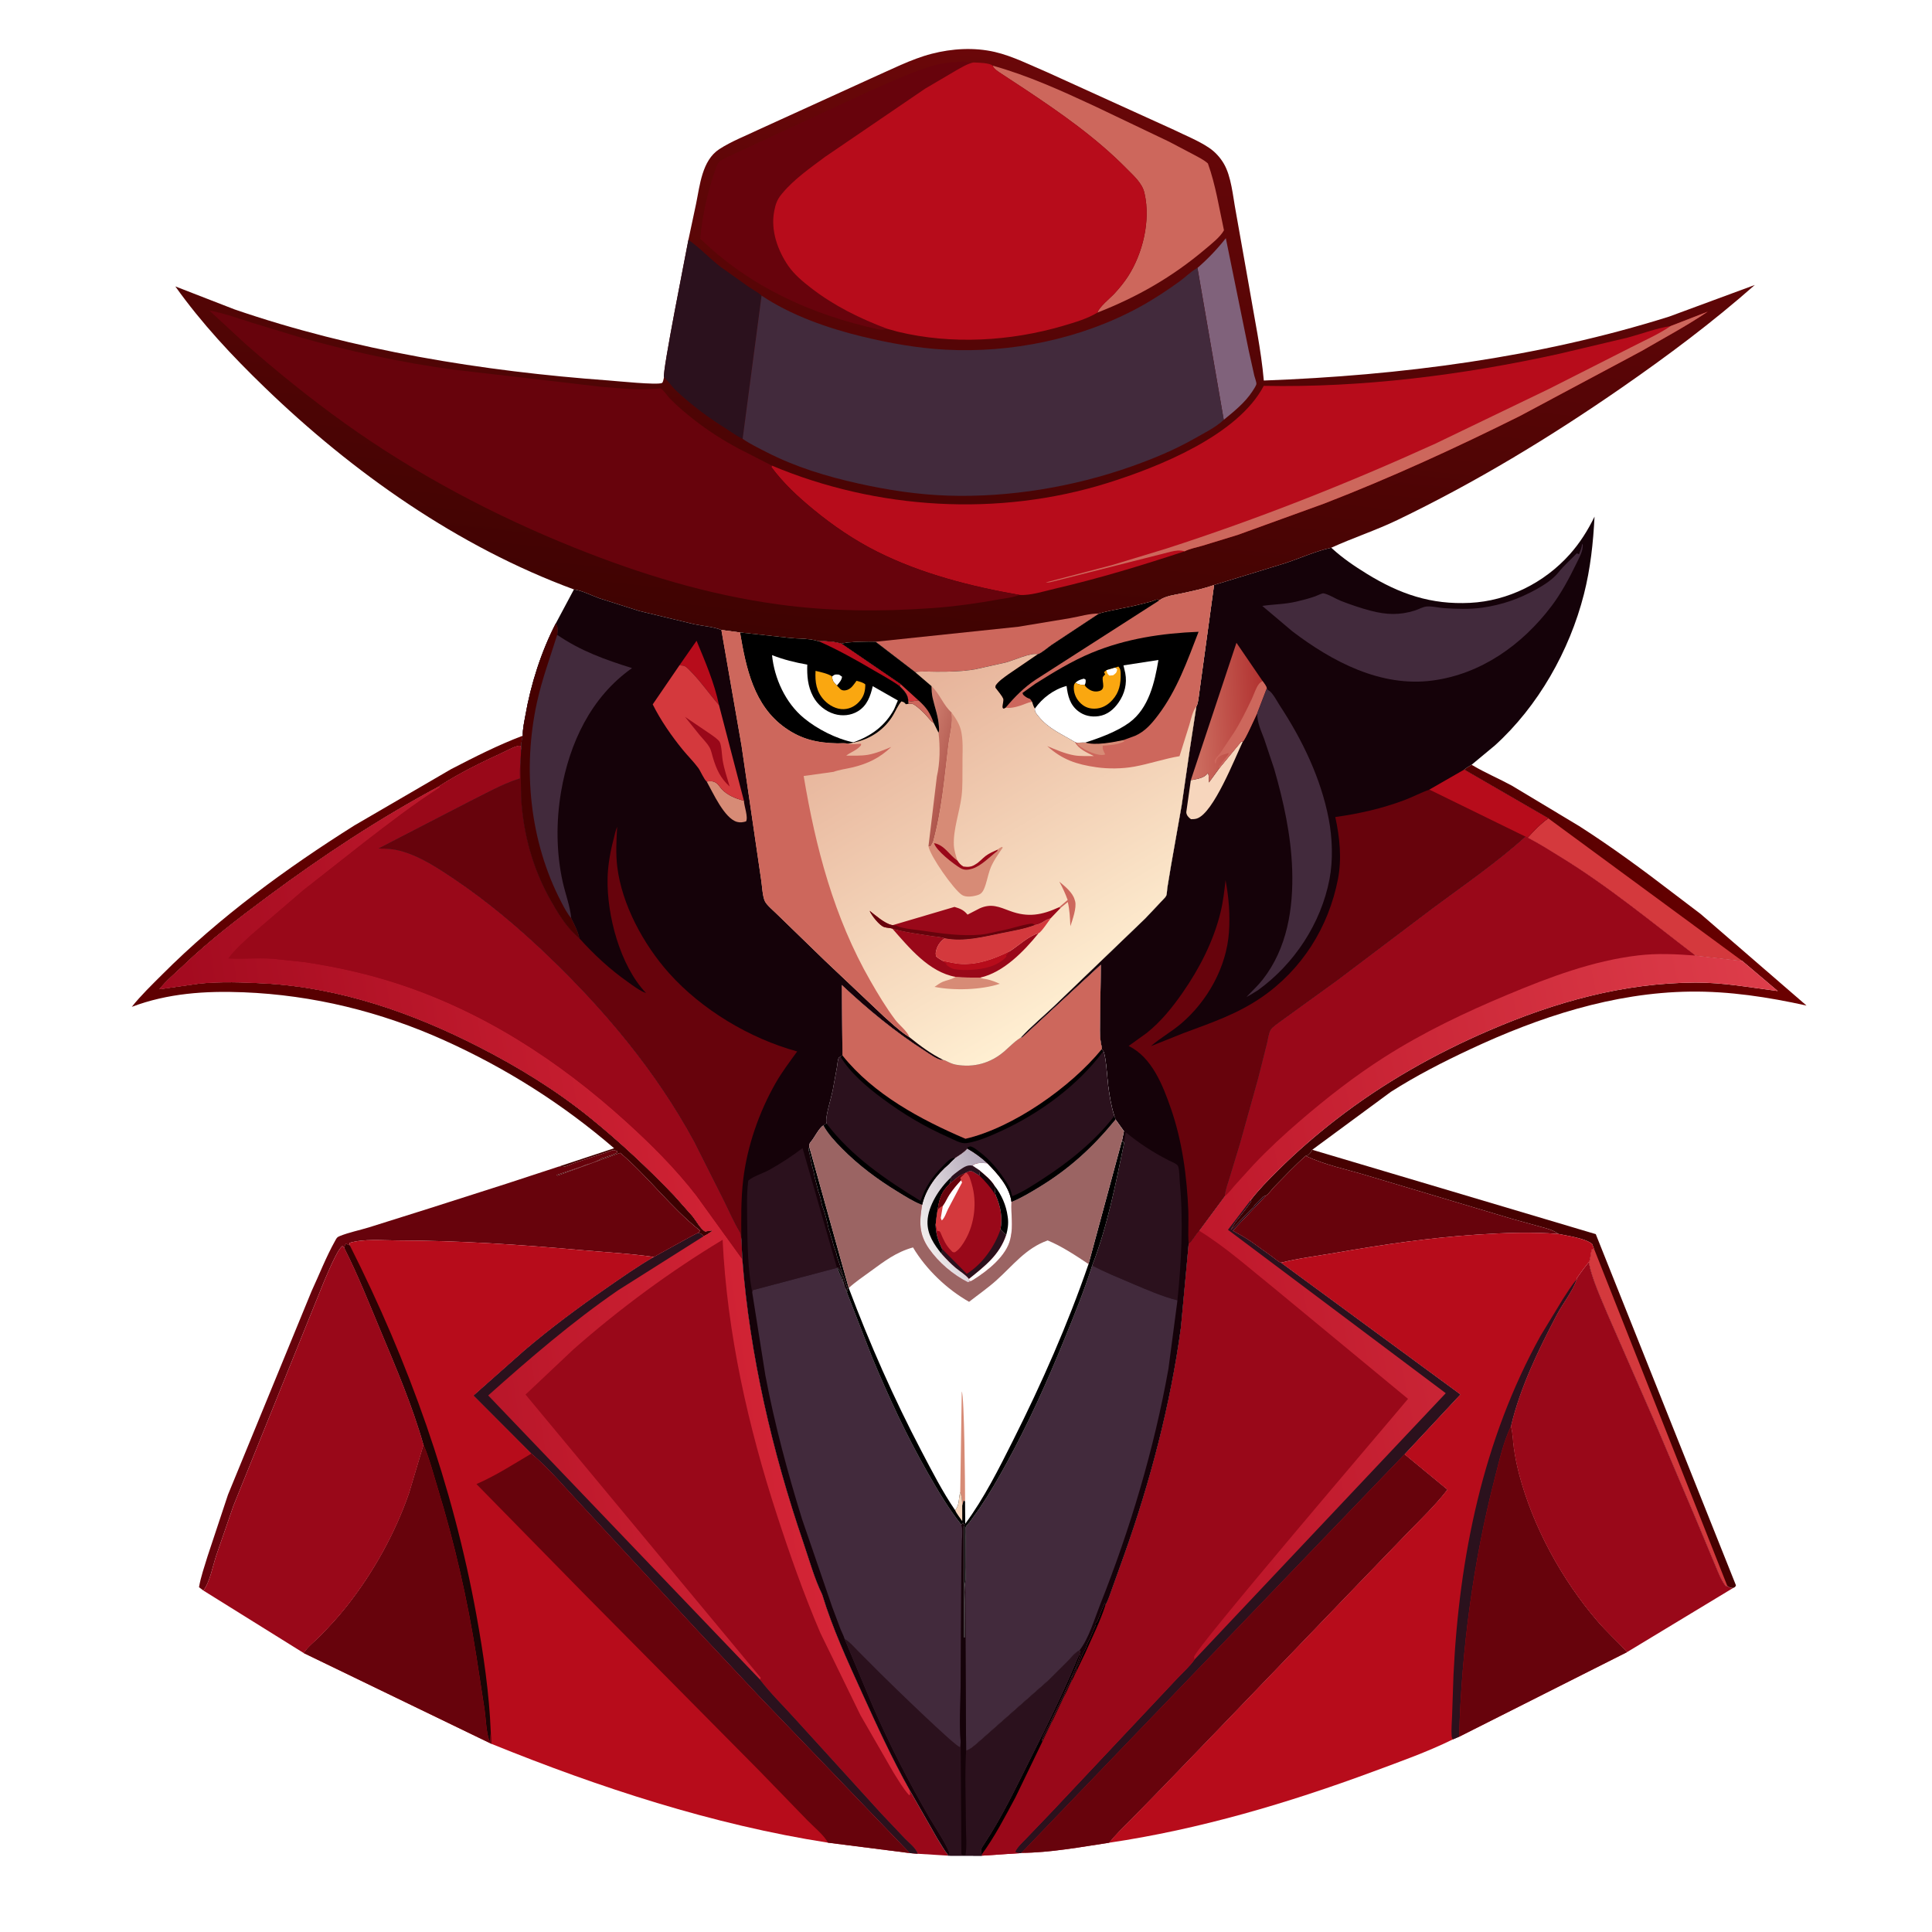 <svg version="1.1" xmlns="http://www.w3.org/2000/svg" style="display: block;" viewBox="0 0 2048 2048" width="1024" height="1024">
<defs>
	<linearGradient id="Gradient1" gradientUnits="userSpaceOnUse" x1="688.151" y1="1340.33" x2="330.509" y2="900.368">
		<stop class="stop0" offset="0" stop-opacity="1" stop-color="rgb(59,1,1)"/>
		<stop class="stop1" offset="1" stop-opacity="1" stop-color="rgb(96,0,1)"/>
	</linearGradient>
	<linearGradient id="Gradient2" gradientUnits="userSpaceOnUse" x1="1261.44" y1="1093.66" x2="1884.25" y2="959.8">
		<stop class="stop0" offset="0" stop-opacity="1" stop-color="rgb(55,2,2)"/>
		<stop class="stop1" offset="1" stop-opacity="1" stop-color="rgb(107,0,0)"/>
	</linearGradient>
	<linearGradient id="Gradient3" gradientUnits="userSpaceOnUse" x1="412.225" y1="1577.86" x2="476.367" y2="1566.11">
		<stop class="stop0" offset="0" stop-opacity="1" stop-color="rgb(56,0,2)"/>
		<stop class="stop1" offset="1" stop-opacity="1" stop-color="rgb(23,5,5)"/>
	</linearGradient>
	<linearGradient id="Gradient4" gradientUnits="userSpaceOnUse" x1="236.141" y1="1448.37" x2="876.363" y2="1347.9">
		<stop class="stop0" offset="0" stop-opacity="1" stop-color="rgb(162,10,31)"/>
		<stop class="stop1" offset="1" stop-opacity="1" stop-color="rgb(216,39,56)"/>
	</linearGradient>
	<linearGradient id="Gradient5" gradientUnits="userSpaceOnUse" x1="1208.77" y1="1440.8" x2="1928.12" y2="1296.02">
		<stop class="stop0" offset="0" stop-opacity="1" stop-color="rgb(187,19,39)"/>
		<stop class="stop1" offset="1" stop-opacity="1" stop-color="rgb(221,61,74)"/>
	</linearGradient>
	<linearGradient id="Gradient6" gradientUnits="userSpaceOnUse" x1="1336.3" y1="753.037" x2="1262.24" y2="756.047">
		<stop class="stop0" offset="0" stop-opacity="1" stop-color="rgb(178,52,50)"/>
		<stop class="stop1" offset="1" stop-opacity="1" stop-color="rgb(206,112,98)"/>
	</linearGradient>
	<linearGradient id="Gradient7" gradientUnits="userSpaceOnUse" x1="979.863" y1="689.474" x2="1046.74" y2="54.71">
		<stop class="stop0" offset="0" stop-opacity="1" stop-color="rgb(63,3,2)"/>
		<stop class="stop1" offset="1" stop-opacity="1" stop-color="rgb(106,7,9)"/>
	</linearGradient>
	<linearGradient id="Gradient8" gradientUnits="userSpaceOnUse" x1="1061.34" y1="1274.82" x2="976.211" y2="1307.31">
		<stop class="stop0" offset="0" stop-opacity="1" stop-color="rgb(177,165,183)"/>
		<stop class="stop1" offset="1" stop-opacity="1" stop-color="rgb(241,237,237)"/>
	</linearGradient>
	<linearGradient id="Gradient9" gradientUnits="userSpaceOnUse" x1="981.616" y1="705.654" x2="1183.77" y2="1043.83">
		<stop class="stop0" offset="0" stop-opacity="1" stop-color="rgb(230,178,153)"/>
		<stop class="stop1" offset="1" stop-opacity="1" stop-color="rgb(255,239,210)"/>
	</linearGradient>
	<linearGradient id="Gradient10" gradientUnits="userSpaceOnUse" x1="1009.42" y1="819.125" x2="966.581" y2="806.178">
		<stop class="stop0" offset="0" stop-opacity="1" stop-color="rgb(175,87,77)"/>
		<stop class="stop1" offset="1" stop-opacity="1" stop-color="rgb(210,129,114)"/>
	</linearGradient>
</defs>
<path transform="translate(0,0)" fill="rgb(255,255,255)" d="M -0 -0 L 2048 0 L 2048 2048 L -0 2048 L -0 -0 z"/>
<path transform="translate(0,0)" fill="url(#Gradient1)" d="M 592.725 1236.47 L 650.978 1217.2 C 596.373 1170.18 536.525 1132.35 470.877 1102.76 C 403.699 1072.48 331.774 1054.78 258.127 1051.86 C 217.766 1050.25 177.777 1052.89 139.702 1067.3 C 149.385 1055.15 161.022 1043.94 171.996 1032.95 C 232.365 972.489 303.454 920.43 375.643 875.018 L 478.103 815.373 C 502.895 802.52 528.078 789.74 554.22 779.848 C 553.644 782.942 552.744 786.364 552.593 789.5 C 552.491 791.613 553.278 792.839 552.431 794.985 L 551.727 790.5 C 546.42 790.5 538.698 795.108 533.781 797.352 C 510.598 807.93 487.305 819.409 465.827 833.186 L 465.68 833.497 C 401.924 867.637 341.737 907.394 283.717 950.499 C 252.853 973.429 222.608 996.544 194.748 1023.13 C 186.26 1031.23 176.309 1039.42 169.034 1048.61 L 212.057 1042.55 C 234.026 1040.42 257.591 1041.21 279.601 1042.4 C 360.227 1046.74 437.151 1073.55 508.439 1110.12 C 549.899 1131.38 589.797 1155.85 626.037 1185.26 C 657.366 1210.69 686.985 1238.4 714.895 1267.53 L 734.272 1289.37 C 737.839 1293.76 742.872 1303.1 747.5 1305.4 L 754.5 1304.28 L 755.011 1305 C 752.117 1306.89 749.169 1309.2 745.931 1310.41 C 743.932 1308.07 742.881 1307.72 740.037 1306.94 C 741.454 1305.54 740.736 1306.34 742.14 1304.5 C 711.161 1280.21 687.435 1247.52 657.401 1222.05 L 591 1246.23 L 590 1245.5 L 614 1237.5 C 616.801 1236.71 619.183 1235.26 622 1234.5 C 626.371 1233.32 633.16 1230.88 637 1228.5 L 638 1227.76 C 641.234 1227.34 643.038 1225.98 646.016 1225.23 C 647.488 1224.87 646.698 1225.16 648.391 1224.39 L 654 1222 L 654.51 1220.5 C 653.684 1220.21 651.287 1219.05 650.554 1219.11 C 648.288 1219.29 644.942 1220.98 642.656 1221.66 L 609.05 1232.76 C 605.278 1234.16 598.275 1237.74 594.311 1236.89 L 592.725 1236.47 z"/>
<path transform="translate(0,0)" fill="rgb(70,1,1)" d="M 1384.12 1225.23 L 1385.99 1224.7 C 1388.07 1223.81 1390.2 1220.58 1391.17 1218.7 L 1392.59 1219.26 L 1691.58 1308.23 L 1840.17 1680.5 C 1839.27 1682.72 1839.14 1682.33 1837.13 1683.35 C 1833.92 1683.07 1833.52 1683.05 1831 1681.08 L 1829.58 1681.45 C 1824.42 1675.43 1821.09 1665.79 1817.93 1658.53 L 1797.97 1610.69 L 1756.12 1512 L 1704.13 1393.12 C 1697.08 1376.07 1687.65 1356.01 1684.15 1337.99 C 1685.89 1336.57 1686.26 1327.32 1687.4 1324.5 L 1689.72 1323.69 L 1687.62 1318.5 C 1679.51 1312.42 1661.99 1310.11 1652.02 1308.03 L 1651.59 1307.73 C 1645.77 1303.55 1639.03 1302.04 1632.22 1300.17 L 1603.3 1292.18 L 1448.94 1246.05 C 1427.68 1239.52 1404.11 1234.98 1384.12 1225.23 z"/>
<path transform="translate(0,0)" fill="rgb(212,57,61)" d="M 1684.15 1337.99 C 1685.89 1336.57 1686.26 1327.32 1687.4 1324.5 L 1689.72 1323.69 L 1831 1681.08 L 1829.58 1681.45 C 1824.42 1675.43 1821.09 1665.79 1817.93 1658.53 L 1797.97 1610.69 L 1756.12 1512 L 1704.13 1393.12 C 1697.08 1376.07 1687.65 1356.01 1684.15 1337.99 z"/>
<path transform="translate(0,0)" fill="url(#Gradient2)" d="M 1552.1 815.88 C 1554.47 813.709 1557.2 812.261 1559.97 810.675 L 1560.85 811.209 C 1574.22 819.16 1588.9 825.353 1602.61 832.808 L 1673.93 875.651 C 1708.27 897.596 1741.59 922.135 1773.9 946.945 L 1802.81 968.905 L 1914.99 1065.94 C 1874.24 1056.96 1833.3 1050.6 1791.46 1051.15 C 1710.11 1052.22 1631.49 1078.06 1558.5 1112.23 C 1529.63 1125.75 1501.3 1140.23 1474.41 1157.38 L 1391.17 1218.7 C 1390.2 1220.58 1388.07 1223.81 1385.99 1224.7 L 1384.12 1225.23 C 1372.42 1235.52 1361.59 1247.06 1350.69 1258.19 C 1348.69 1260.23 1344.21 1266.39 1341.98 1267.39 C 1339.32 1268.02 1338.87 1268.65 1337 1270.5 C 1334.07 1273.41 1331.41 1275.59 1329 1279 C 1326.64 1282.34 1323.3 1284.88 1320.48 1287.82 C 1315.42 1293.1 1310.04 1299.26 1304.53 1303.96 C 1306.51 1300.37 1308.41 1297.01 1310.92 1293.75 C 1315.44 1287.87 1320.73 1281.81 1324.75 1275.75 L 1326.45 1273.46 L 1325.62 1272.41 C 1334.29 1261.02 1344.63 1250.64 1354.77 1240.57 C 1373.98 1221.49 1394.67 1203.5 1416.07 1186.91 C 1465.9 1148.29 1520.54 1117.32 1578.36 1092.43 C 1648.43 1062.26 1720.48 1041.89 1797.37 1041.58 C 1827.25 1041.46 1855.04 1046.8 1884.48 1050.54 L 1846.81 1018.61 L 1797.23 1012.93 C 1750.04 976.928 1705.17 939.701 1654.43 908.563 C 1642.87 901.467 1631.4 894.083 1619.31 887.913 C 1625.88 880.857 1633.26 872.89 1641.22 867.446 L 1552.1 815.88 z"/>
<path transform="translate(0,0)" fill="rgb(212,57,61)" d="M 1641.22 867.446 L 1846.81 1018.61 L 1797.23 1012.93 C 1750.04 976.928 1705.17 939.701 1654.43 908.563 C 1642.87 901.467 1631.4 894.083 1619.31 887.913 C 1625.88 880.857 1633.26 872.89 1641.22 867.446 z"/>
<path transform="translate(0,0)" fill="rgb(103,3,12)" d="M 1384.12 1225.23 C 1404.11 1234.98 1427.68 1239.52 1448.94 1246.05 L 1603.3 1292.18 L 1632.22 1300.17 C 1639.03 1302.04 1645.77 1303.55 1651.59 1307.73 L 1652.02 1308.03 C 1623.54 1305.77 1594.52 1306.85 1566.04 1308.72 C 1515.68 1312.02 1466.5 1319.19 1416.81 1327.87 C 1397.31 1331.28 1377 1333.66 1357.83 1338.54 C 1355.37 1337.84 1351.45 1334.3 1349.25 1332.72 L 1326.8 1316.59 C 1320.27 1312.13 1313.66 1308.4 1306.71 1304.66 L 1341.98 1267.39 C 1344.21 1266.39 1348.69 1260.23 1350.69 1258.19 C 1361.59 1247.06 1372.42 1235.52 1384.12 1225.23 z"/>
<path transform="translate(0,0)" fill="rgb(103,3,12)" d="M 592.725 1236.47 L 594.311 1236.89 C 598.275 1237.74 605.278 1234.16 609.05 1232.76 L 642.656 1221.66 C 644.942 1220.98 648.288 1219.29 650.554 1219.11 C 651.287 1219.05 653.684 1220.21 654.51 1220.5 L 654 1222 L 648.391 1224.39 C 646.698 1225.16 647.488 1224.87 646.016 1225.23 C 643.038 1225.98 641.234 1227.34 638 1227.76 L 637 1228.5 C 633.16 1230.88 626.371 1233.32 622 1234.5 C 619.183 1235.26 616.801 1236.71 614 1237.5 L 590 1245.5 L 591 1246.23 L 657.401 1222.05 C 687.435 1247.52 711.161 1280.21 742.14 1304.5 C 740.736 1306.34 741.454 1305.54 740.037 1306.94 C 734.61 1309.16 693.405 1332.53 693.162 1332.48 C 667.736 1328.7 641.085 1327.41 615.406 1325.1 C 550.617 1319.29 486.598 1315.06 421.5 1314.93 C 405.362 1314.89 386.053 1312.94 370.531 1317.5 L 370.82 1320.15 L 366.5 1318.49 C 365.625 1320.07 365.271 1321.16 365.047 1322.95 L 363 1320.86 C 357.177 1324.81 346.74 1351.24 343.343 1358.71 L 247.395 1596.3 L 229.2 1649 C 225.514 1659.96 222.534 1676.93 215.609 1686.06 L 210.946 1682.5 C 212.851 1671.47 216.751 1660.51 219.986 1649.8 L 241.691 1584.41 L 330.295 1368.65 C 338.502 1350.98 345.826 1331.99 355.388 1315.04 C 356.945 1312.28 357.141 1311.5 360.196 1310.27 C 369.858 1306.37 380.999 1304.14 391 1301.09 L 454.91 1280.99 L 537.276 1254.65 L 592.725 1236.47 z"/>
<path transform="translate(0,0)" fill="rgb(153,8,25)" d="M 1671.43 1356.01 L 1671.26 1355.35 L 1673.55 1352 L 1678.63 1345 L 1684.15 1337.99 C 1687.65 1356.01 1697.08 1376.07 1704.13 1393.12 L 1756.12 1512 L 1797.97 1610.69 L 1817.93 1658.53 C 1821.09 1665.79 1824.42 1675.43 1829.58 1681.45 L 1831 1681.08 C 1833.52 1683.05 1833.92 1683.07 1837.13 1683.35 L 1724.82 1751.27 C 1714.26 1740.05 1702.92 1729.79 1692.87 1718.05 C 1655.48 1674.37 1624.97 1618.55 1610.32 1562.95 C 1607.85 1553.57 1605.88 1543.89 1604.6 1534.27 C 1603.64 1527.15 1603.53 1519.92 1601.87 1512.91 L 1601.62 1511.94 C 1611.19 1471.2 1630.67 1430.92 1650.05 1394 C 1656.53 1381.66 1666.96 1368.92 1671.43 1356.01 z"/>
<path transform="translate(0,0)" fill="rgb(153,8,25)" d="M 215.609 1686.06 C 222.534 1676.93 225.514 1659.96 229.2 1649 L 247.395 1596.3 L 343.343 1358.71 C 346.74 1351.24 357.177 1324.81 363 1320.86 L 365.047 1322.95 C 379.425 1351.26 391.072 1380.89 403.321 1410.16 C 419.854 1449.66 437.293 1490.38 448.978 1531.62 L 433.672 1582.85 C 418.749 1625.81 395.467 1667.65 367.209 1703.24 C 358.661 1714 349.495 1723.99 339.874 1733.79 C 334.353 1739.42 326.191 1745.81 321.991 1752.33 L 215.609 1686.06 z"/>
<path transform="translate(0,0)" fill="rgb(183,12,27)" d="M 1357.83 1338.54 C 1377 1333.66 1397.31 1331.28 1416.81 1327.87 C 1466.5 1319.19 1515.68 1312.02 1566.04 1308.72 C 1594.52 1306.85 1623.54 1305.77 1652.02 1308.03 C 1661.99 1310.11 1679.51 1312.42 1687.62 1318.5 L 1689.72 1323.69 L 1687.4 1324.5 C 1686.26 1327.32 1685.89 1336.57 1684.15 1337.99 L 1678.63 1345 L 1673.55 1352 L 1671.26 1355.35 L 1671.43 1356.01 C 1666.96 1368.92 1656.53 1381.66 1650.05 1394 C 1630.67 1430.92 1611.19 1471.2 1601.62 1511.94 L 1601.87 1512.91 C 1603.53 1519.92 1603.64 1527.15 1604.6 1534.27 C 1605.88 1543.89 1607.85 1553.57 1610.32 1562.95 C 1624.97 1618.55 1655.48 1674.37 1692.87 1718.05 C 1702.92 1729.79 1714.26 1740.05 1724.82 1751.27 L 1546.72 1841.04 L 1540 1843.87 C 1513.02 1857.14 1484.24 1867.33 1456.07 1877.78 C 1365.48 1911.35 1271.49 1939.19 1175.74 1953.37 L 1176.1 1952.92 C 1182.99 1944.11 1191.15 1936.47 1199.02 1928.56 L 1233.65 1893.09 L 1293.5 1831.02 L 1443.48 1675.09 L 1492.75 1624.04 C 1506.9 1609.56 1521.85 1595.13 1534.25 1579.09 L 1488.82 1541.64 L 1548.04 1478.19 L 1357.83 1338.54 z"/>
<path transform="translate(0,0)" fill="rgb(43,17,29)" d="M 1540 1843.87 C 1539.45 1842.74 1538.93 1841.77 1538.82 1840.5 C 1538.25 1833.41 1539.09 1825.56 1539.28 1818.41 L 1540.77 1775.22 C 1546.74 1650.61 1572.06 1526.05 1633.06 1416 L 1656.26 1377.8 C 1661.06 1370.44 1665.73 1362.69 1671.43 1356.01 C 1666.96 1368.92 1656.53 1381.66 1650.05 1394 C 1630.67 1430.92 1611.19 1471.2 1601.62 1511.94 C 1593.46 1529.12 1589.26 1548.62 1584.52 1566.96 C 1561.62 1655.52 1549.21 1749.57 1546.72 1841.04 L 1540 1843.87 z"/>
<path transform="translate(0,0)" fill="rgb(103,3,12)" d="M 1546.72 1841.04 C 1549.21 1749.57 1561.62 1655.52 1584.52 1566.96 C 1589.26 1548.62 1593.46 1529.12 1601.62 1511.94 L 1601.87 1512.91 C 1603.53 1519.92 1603.64 1527.15 1604.6 1534.27 C 1605.88 1543.89 1607.85 1553.57 1610.32 1562.95 C 1624.97 1618.55 1655.48 1674.37 1692.87 1718.05 C 1702.92 1729.79 1714.26 1740.05 1724.82 1751.27 L 1546.72 1841.04 z"/>
<path transform="translate(0,0)" fill="rgb(183,12,27)" d="M 370.82 1320.15 L 370.531 1317.5 C 386.053 1312.94 405.362 1314.89 421.5 1314.93 C 486.598 1315.06 550.617 1319.29 615.406 1325.1 C 641.085 1327.41 667.736 1328.7 693.162 1332.48 C 675.703 1342.56 659.242 1354.2 642.67 1365.66 C 612.94 1386.22 583.843 1407.9 556.275 1431.3 L 502.013 1479.38 L 563.313 1540.82 C 583.408 1557.72 601.003 1579.32 619.116 1598.32 L 741.922 1731.12 L 805.664 1799.08 L 964.382 1964.34 L 877.661 1953.31 C 755.565 1934.3 635.252 1894.88 520.973 1848.56 L 321.991 1752.33 C 326.191 1745.81 334.353 1739.42 339.874 1733.79 C 349.495 1723.99 358.661 1714 367.209 1703.24 C 395.467 1667.65 418.749 1625.81 433.672 1582.85 L 448.978 1531.62 C 437.293 1490.38 419.854 1449.66 403.321 1410.16 C 391.072 1380.89 379.425 1351.26 365.047 1322.95 C 365.271 1321.16 365.625 1320.07 366.5 1318.49 L 370.82 1320.15 z"/>
<path transform="translate(0,0)" fill="url(#Gradient3)" d="M 365.047 1322.95 C 365.271 1321.16 365.625 1320.07 366.5 1318.49 L 370.82 1320.15 C 433.563 1444.49 480.064 1574.8 505.015 1712 C 512.472 1753.01 518.599 1794.77 520.267 1836.47 L 519.611 1845.5 L 518.689 1845.46 C 515.315 1835.59 515.14 1822.8 513.674 1812.35 L 504.835 1754.98 C 495.438 1695.16 481.845 1635.89 464.118 1578 C 459.363 1562.47 455.328 1546.59 448.978 1531.62 C 437.293 1490.38 419.854 1449.66 403.321 1410.16 C 391.072 1380.89 379.425 1351.26 365.047 1322.95 z"/>
<path transform="translate(0,0)" fill="rgb(103,3,12)" d="M 448.978 1531.62 C 455.328 1546.59 459.363 1562.47 464.118 1578 C 481.845 1635.89 495.438 1695.16 504.835 1754.98 L 513.674 1812.35 C 515.14 1822.8 515.315 1835.59 518.689 1845.46 L 519.611 1845.5 L 520.267 1836.47 C 520.691 1840.52 521.176 1844.48 520.973 1848.56 L 321.991 1752.33 C 326.191 1745.81 334.353 1739.42 339.874 1733.79 C 349.495 1723.99 358.661 1714 367.209 1703.24 C 395.467 1667.65 418.749 1625.81 433.672 1582.85 L 448.978 1531.62 z"/>
<path transform="translate(0,0)" fill="rgb(103,3,12)" d="M 877.661 1953.31 C 873.522 1945.31 862.238 1936.21 855.779 1929.52 L 805.5 1877.69 L 621.298 1691.7 L 505.07 1573.18 C 525.684 1564.19 544.073 1552.26 563.313 1540.82 C 583.408 1557.72 601.003 1579.32 619.116 1598.32 L 741.922 1731.12 L 805.664 1799.08 L 964.382 1964.34 L 877.661 1953.31 z"/>
<path transform="translate(0,0)" fill="rgb(153,8,25)" d="M 465.68 833.497 L 465.827 833.186 C 487.305 819.409 510.598 807.93 533.781 797.352 C 538.698 795.108 546.42 790.5 551.727 790.5 L 552.431 794.985 L 551.841 806.476 C 551.066 812.763 551.121 818.845 551.274 825.168 L 549.579 825.707 C 531.735 831.532 514.568 841.364 497.739 849.683 L 401.313 899.487 C 410.444 899.297 419.036 900.124 427.808 902.818 C 446.525 908.566 464.187 920.083 480.339 930.919 C 516.48 955.165 549.794 983.207 581.17 1013.32 C 641.672 1071.38 695.601 1135.77 735.713 1209.67 L 767.813 1273.4 C 773.049 1284.06 778.019 1295.6 784.153 1305.72 C 785.523 1307.98 785.555 1311.52 785.877 1314.13 L 786.898 1334.83 C 794.855 1436.94 818.544 1538.45 851.604 1635.29 C 857.741 1653.26 863.264 1673.35 871.58 1690.35 C 882.239 1725.59 898.276 1760.51 913.509 1793.99 C 929.476 1829.08 945.38 1863.98 964.29 1897.61 L 993.452 1948.7 C 997.131 1954.52 1000.66 1961.09 1004.99 1966.41 L 1004.73 1967.03 L 972.787 1965.06 L 964.382 1964.34 L 805.664 1799.08 L 741.922 1731.12 L 619.116 1598.32 C 601.003 1579.32 583.408 1557.72 563.313 1540.82 L 502.013 1479.38 L 556.275 1431.3 C 583.843 1407.9 612.94 1386.22 642.67 1365.66 C 659.242 1354.2 675.703 1342.56 693.162 1332.48 C 693.405 1332.53 734.61 1309.16 740.037 1306.94 C 742.881 1307.72 743.932 1308.07 745.931 1310.41 C 749.169 1309.2 752.117 1306.89 755.011 1305 L 754.5 1304.28 L 747.5 1305.4 C 742.872 1303.1 737.839 1293.76 734.272 1289.37 L 714.895 1267.53 C 686.985 1238.4 657.366 1210.69 626.037 1185.26 C 589.797 1155.85 549.899 1131.38 508.439 1110.12 C 437.151 1073.55 360.227 1046.74 279.601 1042.4 C 257.591 1041.21 234.026 1040.42 212.057 1042.55 L 169.034 1048.61 C 176.309 1039.42 186.26 1031.23 194.748 1023.13 C 222.608 996.544 252.853 973.429 283.717 950.499 C 341.737 907.394 401.924 867.637 465.68 833.497 z"/>
<path transform="translate(0,0)" fill="url(#Gradient4)" d="M 465.68 833.497 L 466.433 834.65 C 438.375 852.508 412.306 872.711 386 892.989 L 321.5 943.677 L 266.916 990.518 C 258.431 998.411 249.022 1006.69 242.063 1015.97 C 260.146 1016.91 278.604 1014.6 296.575 1017.09 L 322.5 1019.85 C 354.872 1024.67 386.921 1031.69 418.102 1041.64 C 510.896 1071.25 592.078 1123.98 663.831 1189.1 C 690.483 1213.28 716.302 1238.99 738.331 1267.56 L 786.898 1334.83 C 794.855 1436.94 818.544 1538.45 851.604 1635.29 C 857.741 1653.26 863.264 1673.35 871.58 1690.35 C 882.239 1725.59 898.276 1760.51 913.509 1793.99 C 929.476 1829.08 945.38 1863.98 964.29 1897.61 L 964.832 1902.5 L 963.5 1902.77 C 957.1 1895.56 952.204 1886.9 947.036 1878.79 L 912.029 1818 L 869.5 1730.74 C 852.064 1689.94 837.412 1648.37 823.679 1606.21 C 792.991 1512.01 770.766 1413.42 766 1314.24 C 710.478 1347.65 656.489 1387.56 607.871 1430.37 L 557.085 1478.29 L 806.406 1778.5 L 805.667 1780.47 C 816.955 1795.3 831.149 1808.96 843.612 1822.9 L 933.842 1922.05 L 959.504 1949.14 C 963.35 1953.06 971.663 1959.59 972.787 1965.06 L 964.382 1964.34 L 805.664 1799.08 L 741.922 1731.12 L 619.116 1598.32 C 601.003 1579.32 583.408 1557.72 563.313 1540.82 L 502.013 1479.38 L 556.275 1431.3 C 583.843 1407.9 612.94 1386.22 642.67 1365.66 C 659.242 1354.2 675.703 1342.56 693.162 1332.48 C 693.405 1332.53 734.61 1309.16 740.037 1306.94 C 742.881 1307.72 743.932 1308.07 745.931 1310.41 C 749.169 1309.2 752.117 1306.89 755.011 1305 L 754.5 1304.28 L 747.5 1305.4 C 742.872 1303.1 737.839 1293.76 734.272 1289.37 L 714.895 1267.53 C 686.985 1238.4 657.366 1210.69 626.037 1185.26 C 589.797 1155.85 549.899 1131.38 508.439 1110.12 C 437.151 1073.55 360.227 1046.74 279.601 1042.4 C 257.591 1041.21 234.026 1040.42 212.057 1042.55 L 169.034 1048.61 C 176.309 1039.42 186.26 1031.23 194.748 1023.13 C 222.608 996.544 252.853 973.429 283.717 950.499 C 341.737 907.394 401.924 867.637 465.68 833.497 z"/>
<path transform="translate(0,0)" fill="rgb(43,17,29)" d="M 740.037 1306.94 C 742.881 1307.72 743.932 1308.07 745.931 1310.41 L 655.089 1367.81 C 606.118 1401.59 561.863 1439.71 517.515 1479.22 L 805.667 1780.47 C 816.955 1795.3 831.149 1808.96 843.612 1822.9 L 933.842 1922.05 L 959.504 1949.14 C 963.35 1953.06 971.663 1959.59 972.787 1965.06 L 964.382 1964.34 L 805.664 1799.08 L 741.922 1731.12 L 619.116 1598.32 C 601.003 1579.32 583.408 1557.72 563.313 1540.82 L 502.013 1479.38 L 556.275 1431.3 C 583.843 1407.9 612.94 1386.22 642.67 1365.66 C 659.242 1354.2 675.703 1342.56 693.162 1332.48 C 693.405 1332.53 734.61 1309.16 740.037 1306.94 z"/>
<path transform="translate(0,0)" fill="rgb(153,8,25)" d="M 465.68 833.497 L 465.827 833.186 C 487.305 819.409 510.598 807.93 533.781 797.352 C 538.698 795.108 546.42 790.5 551.727 790.5 L 552.431 794.985 L 551.841 806.476 C 551.066 812.763 551.121 818.845 551.274 825.168 L 549.579 825.707 C 531.735 831.532 514.568 841.364 497.739 849.683 L 401.313 899.487 C 410.444 899.297 419.036 900.124 427.808 902.818 C 446.525 908.566 464.187 920.083 480.339 930.919 C 516.48 955.165 549.794 983.207 581.17 1013.32 C 641.672 1071.38 695.601 1135.77 735.713 1209.67 L 767.813 1273.4 C 773.049 1284.06 778.019 1295.6 784.153 1305.72 C 785.523 1307.98 785.555 1311.52 785.877 1314.13 L 786.898 1334.83 L 738.331 1267.56 C 716.302 1238.99 690.483 1213.28 663.831 1189.1 C 592.078 1123.98 510.896 1071.25 418.102 1041.64 C 386.921 1031.69 354.872 1024.67 322.5 1019.85 L 296.575 1017.09 C 278.604 1014.6 260.146 1016.91 242.063 1015.97 C 249.022 1006.69 258.431 998.411 266.916 990.518 L 321.5 943.677 L 386 892.989 C 412.306 872.711 438.375 852.508 466.433 834.65 L 465.68 833.497 z"/>
<path transform="translate(0,0)" fill="url(#Gradient5)" d="M 1616.97 886.8 L 1619.31 887.913 C 1631.4 894.083 1642.87 901.467 1654.43 908.563 C 1705.17 939.701 1750.04 976.928 1797.23 1012.93 L 1846.81 1018.61 L 1884.48 1050.54 C 1855.04 1046.8 1827.25 1041.46 1797.37 1041.58 C 1720.48 1041.89 1648.43 1062.26 1578.36 1092.43 C 1520.54 1117.32 1465.9 1148.29 1416.07 1186.91 C 1394.67 1203.5 1373.98 1221.49 1354.77 1240.57 C 1344.63 1250.64 1334.29 1261.02 1325.62 1272.41 L 1326.45 1273.46 L 1324.75 1275.75 C 1320.73 1281.81 1315.44 1287.87 1310.92 1293.75 C 1308.41 1297.01 1306.51 1300.37 1304.53 1303.96 C 1310.04 1299.26 1315.42 1293.1 1320.48 1287.82 C 1323.3 1284.88 1326.64 1282.34 1329 1279 C 1331.41 1275.59 1334.07 1273.41 1337 1270.5 C 1338.87 1268.65 1339.32 1268.02 1341.98 1267.39 L 1306.71 1304.66 C 1313.66 1308.4 1320.27 1312.13 1326.8 1316.59 L 1349.25 1332.72 C 1351.45 1334.3 1355.37 1337.84 1357.83 1338.54 L 1548.04 1478.19 L 1488.82 1541.64 L 1534.25 1579.09 C 1521.85 1595.13 1506.9 1609.56 1492.75 1624.04 L 1443.48 1675.09 L 1293.5 1831.02 L 1233.65 1893.09 L 1199.02 1928.56 C 1191.15 1936.47 1182.99 1944.11 1176.1 1952.92 L 1175.74 1953.37 C 1145.44 1957.95 1113.39 1963.91 1082.79 1964.13 L 1081.68 1964.38 L 1040.66 1967.11 L 1040.68 1965.83 C 1038.67 1960.77 1040.87 1958.31 1043.6 1954.17 C 1062.3 1925.76 1076.59 1895.54 1091.78 1865.23 C 1110.62 1827.63 1129.46 1789.9 1145.11 1750.84 C 1147.28 1756.43 1117.51 1816.27 1112.5 1827 C 1110.52 1831.25 1103.67 1841.93 1104.5 1846 L 1114.5 1826 C 1115.11 1824.36 1115.22 1823.24 1116.09 1821.62 L 1124 1806 C 1125.49 1802.81 1127.93 1799.34 1128.77 1795.98 C 1130.21 1790.19 1137.11 1783.15 1136.51 1777.5 C 1138.43 1775.96 1140.39 1771.92 1141 1769.5 L 1141.01 1768.25 L 1141.76 1767 L 1142.5 1765.51 C 1143.75 1763.21 1142.83 1765.34 1144 1762.5 L 1145 1760 C 1145.65 1758.61 1146.39 1757.48 1146.77 1755.98 C 1147.68 1752.34 1150.22 1749.46 1151.5 1746 C 1152.11 1744.36 1152.22 1743.24 1153.09 1741.62 C 1155.34 1737.45 1157.2 1732.89 1159 1728.5 C 1159.62 1726.99 1160.15 1725.67 1160.94 1724.22 C 1161.95 1722.33 1161.72 1722.49 1161.51 1720.5 C 1162.6 1719.56 1163.06 1718.99 1163.67 1717.64 L 1164.25 1716.25 L 1166.5 1710.51 C 1167.25 1708.36 1166.7 1709.65 1167.61 1707.64 L 1169 1704.5 L 1171.23 1699.36 L 1171.69 1701.78 C 1174.85 1696.47 1176.64 1690.08 1178.81 1684.3 L 1191.66 1648.46 C 1219.3 1570.83 1240.79 1489.03 1251.84 1407.27 L 1260.05 1318.61 C 1264.23 1314.82 1267.12 1308.83 1271.13 1304.6 L 1298.16 1268.06 C 1298.83 1261.37 1301.59 1254.33 1303.51 1247.87 L 1314.4 1212.03 L 1333.57 1143.24 L 1342.98 1105.97 C 1344.01 1101.85 1344.74 1095.27 1346.84 1091.68 C 1348.75 1088.38 1354.55 1084.89 1357.67 1082.4 L 1417.53 1039.1 L 1519.25 962.282 C 1551.98 938.002 1586.76 914.119 1616.97 886.8 z"/>
<path transform="translate(0,0)" fill="rgb(43,17,29)" d="M 1325.62 1272.41 L 1326.45 1273.46 L 1324.75 1275.75 C 1320.73 1281.81 1315.44 1287.87 1310.92 1293.75 C 1308.41 1297.01 1306.51 1300.37 1304.53 1303.96 C 1310.04 1299.26 1315.42 1293.1 1320.48 1287.82 C 1323.3 1284.88 1326.64 1282.34 1329 1279 C 1331.41 1275.59 1334.07 1273.41 1337 1270.5 C 1338.87 1268.65 1339.32 1268.02 1341.98 1267.39 L 1306.71 1304.66 C 1313.66 1308.4 1320.27 1312.13 1326.8 1316.59 L 1349.25 1332.72 C 1351.45 1334.3 1355.37 1337.84 1357.83 1338.54 L 1548.04 1478.19 L 1488.82 1541.64 L 1082.79 1964.13 L 1081.68 1964.38 C 1079.19 1964.25 1078.08 1964.63 1076.06 1963 C 1078.3 1957.92 1084.28 1952.61 1088.14 1948.55 L 1114.28 1921.28 L 1216.38 1812.77 L 1248.39 1778.71 C 1254.32 1772.46 1261.48 1766.16 1266.35 1759.08 L 1532.56 1476.85 L 1301.7 1303.64 L 1325.62 1272.41 z"/>
<path transform="translate(0,0)" fill="rgb(103,3,12)" d="M 1488.82 1541.64 L 1534.25 1579.09 C 1521.85 1595.13 1506.9 1609.56 1492.75 1624.04 L 1443.48 1675.09 L 1293.5 1831.02 L 1233.65 1893.09 L 1199.02 1928.56 C 1191.15 1936.47 1182.99 1944.11 1176.1 1952.92 L 1175.74 1953.37 C 1145.44 1957.95 1113.39 1963.91 1082.79 1964.13 L 1488.82 1541.64 z"/>
<path transform="translate(0,0)" fill="rgb(153,8,25)" d="M 1616.97 886.8 L 1619.31 887.913 C 1631.4 894.083 1642.87 901.467 1654.43 908.563 C 1705.17 939.701 1750.04 976.928 1797.23 1012.93 C 1776.49 1011.39 1757.16 1010.35 1736.36 1012.8 C 1688.59 1018.42 1642.26 1035.92 1598.16 1054.36 C 1552.89 1073.29 1509.18 1094.09 1467.72 1120.47 C 1436.2 1140.52 1406.24 1163.9 1377.94 1188.27 C 1360.9 1202.94 1344.38 1218.18 1328.92 1234.54 L 1309.45 1255.98 C 1306.12 1259.75 1302.15 1265.13 1298.16 1268.06 C 1298.83 1261.37 1301.59 1254.33 1303.51 1247.87 L 1314.4 1212.03 L 1333.57 1143.24 L 1342.98 1105.97 C 1344.01 1101.85 1344.74 1095.27 1346.84 1091.68 C 1348.75 1088.38 1354.55 1084.89 1357.67 1082.4 L 1417.53 1039.1 L 1519.25 962.282 C 1551.98 938.002 1586.76 914.119 1616.97 886.8 z"/>
<path transform="translate(0,0)" fill="rgb(153,8,25)" d="M 1260.05 1318.61 C 1264.23 1314.82 1267.12 1308.83 1271.13 1304.6 C 1299.18 1321.81 1325.17 1345.18 1350.85 1365.76 L 1492.55 1482.85 C 1469.33 1510.81 1265.08 1749.49 1265.74 1756.51 C 1265.83 1757.49 1266.08 1758.16 1266.35 1759.08 C 1261.48 1766.16 1254.32 1772.46 1248.39 1778.71 L 1216.38 1812.77 L 1114.28 1921.28 L 1088.14 1948.55 C 1084.28 1952.61 1078.3 1957.92 1076.06 1963 C 1078.08 1964.63 1079.19 1964.25 1081.68 1964.38 L 1040.66 1967.11 L 1040.68 1965.83 C 1038.67 1960.77 1040.87 1958.31 1043.6 1954.17 C 1062.3 1925.76 1076.59 1895.54 1091.78 1865.23 C 1110.62 1827.63 1129.46 1789.9 1145.11 1750.84 C 1147.28 1756.43 1117.51 1816.27 1112.5 1827 C 1110.52 1831.25 1103.67 1841.93 1104.5 1846 L 1114.5 1826 C 1115.11 1824.36 1115.22 1823.24 1116.09 1821.62 L 1124 1806 C 1125.49 1802.81 1127.93 1799.34 1128.77 1795.98 C 1130.21 1790.19 1137.11 1783.15 1136.51 1777.5 C 1138.43 1775.96 1140.39 1771.92 1141 1769.5 L 1141.01 1768.25 L 1141.76 1767 L 1142.5 1765.51 C 1143.75 1763.21 1142.83 1765.34 1144 1762.5 L 1145 1760 C 1145.65 1758.61 1146.39 1757.48 1146.77 1755.98 C 1147.68 1752.34 1150.22 1749.46 1151.5 1746 C 1152.11 1744.36 1152.22 1743.24 1153.09 1741.62 C 1155.34 1737.45 1157.2 1732.89 1159 1728.5 C 1159.62 1726.99 1160.15 1725.67 1160.94 1724.22 C 1161.95 1722.33 1161.72 1722.49 1161.51 1720.5 C 1162.6 1719.56 1163.06 1718.99 1163.67 1717.64 L 1164.25 1716.25 L 1166.5 1710.51 C 1167.25 1708.36 1166.7 1709.65 1167.61 1707.64 L 1169 1704.5 L 1171.23 1699.36 L 1171.69 1701.78 C 1174.85 1696.47 1176.64 1690.08 1178.81 1684.3 L 1191.66 1648.46 C 1219.3 1570.83 1240.79 1489.03 1251.84 1407.27 L 1260.05 1318.61 z"/>
<path transform="translate(0,0)" fill="rgb(0,0,0)" d="M 1145.11 1750.84 C 1147.28 1756.43 1117.51 1816.27 1112.5 1827 C 1110.52 1831.25 1103.67 1841.93 1104.5 1846 L 1114.5 1826 C 1115.11 1824.36 1115.22 1823.24 1116.09 1821.62 L 1124 1806 C 1125.49 1802.81 1127.93 1799.34 1128.77 1795.98 C 1130.21 1790.19 1137.11 1783.15 1136.51 1777.5 C 1138.43 1775.96 1140.39 1771.92 1141 1769.5 L 1141.01 1768.25 L 1141.76 1767 L 1142.5 1765.51 C 1143.75 1763.21 1142.83 1765.34 1144 1762.5 L 1145 1760 C 1145.65 1758.61 1146.39 1757.48 1146.77 1755.98 C 1147.68 1752.34 1150.22 1749.46 1151.5 1746 C 1152.11 1744.36 1152.22 1743.24 1153.09 1741.62 C 1155.34 1737.45 1157.2 1732.89 1159 1728.5 C 1159.62 1726.99 1160.15 1725.67 1160.94 1724.22 C 1161.95 1722.33 1161.72 1722.49 1161.51 1720.5 C 1162.6 1719.56 1163.06 1718.99 1163.67 1717.64 L 1164.25 1716.25 L 1166.5 1710.51 C 1167.25 1708.36 1166.7 1709.65 1167.61 1707.64 L 1169 1704.5 L 1171.23 1699.36 L 1171.69 1701.78 C 1166.12 1718.98 1157.65 1735.75 1150.35 1752.29 L 1076.37 1905.35 C 1065.37 1925.78 1054.44 1947.14 1040.68 1965.83 C 1038.67 1960.77 1040.87 1958.31 1043.6 1954.17 C 1062.3 1925.76 1076.59 1895.54 1091.78 1865.23 C 1110.62 1827.63 1129.46 1789.9 1145.11 1750.84 z"/>
<path transform="translate(0,0)" fill="rgb(21,2,9)" d="M 1411.22 580.605 L 1412.1 581.428 C 1423.3 591.702 1435.81 600.173 1448.71 608.129 C 1483.74 629.742 1516.99 641.139 1558.3 639.057 C 1598.69 637.021 1637.01 617.741 1663.87 587.763 C 1674.72 575.658 1683.15 562.207 1690.27 547.664 C 1688.88 575.476 1685.91 602.884 1679.02 629.928 C 1663.81 689.707 1630.53 748.649 1584.65 790.189 L 1559.97 810.675 C 1557.2 812.261 1554.47 813.709 1552.1 815.88 L 1641.22 867.446 C 1633.26 872.89 1625.88 880.857 1619.31 887.913 L 1616.97 886.8 C 1586.76 914.119 1551.98 938.002 1519.25 962.282 L 1417.53 1039.1 L 1357.67 1082.4 C 1354.55 1084.89 1348.75 1088.38 1346.84 1091.68 C 1344.74 1095.27 1344.01 1101.85 1342.98 1105.97 L 1333.57 1143.24 L 1314.4 1212.03 L 1303.51 1247.87 C 1301.59 1254.33 1298.83 1261.37 1298.16 1268.06 L 1271.13 1304.6 C 1267.12 1308.83 1264.23 1314.82 1260.05 1318.61 L 1251.84 1407.27 C 1240.79 1489.03 1219.3 1570.83 1191.66 1648.46 L 1178.81 1684.3 C 1176.64 1690.08 1174.85 1696.47 1171.69 1701.78 L 1171.23 1699.36 L 1169 1704.5 L 1167.61 1707.64 C 1166.7 1709.65 1167.25 1708.36 1166.5 1710.51 L 1164.25 1716.25 L 1163.67 1717.64 C 1163.06 1718.99 1162.6 1719.56 1161.51 1720.5 C 1161.72 1722.49 1161.95 1722.33 1160.94 1724.22 C 1160.15 1725.67 1159.62 1726.99 1159 1728.5 C 1157.2 1732.89 1155.34 1737.45 1153.09 1741.62 C 1152.22 1743.24 1152.11 1744.36 1151.5 1746 C 1150.22 1749.46 1147.68 1752.34 1146.77 1755.98 C 1146.39 1757.48 1145.65 1758.61 1145 1760 L 1144 1762.5 C 1142.83 1765.34 1143.75 1763.21 1142.5 1765.51 L 1141.76 1767 L 1141.01 1768.25 L 1141 1769.5 C 1140.39 1771.92 1138.43 1775.96 1136.51 1777.5 C 1137.11 1783.15 1130.21 1790.19 1128.77 1795.98 C 1127.93 1799.34 1125.49 1802.81 1124 1806 L 1116.09 1821.62 C 1115.22 1823.24 1115.11 1824.36 1114.5 1826 L 1104.5 1846 C 1103.67 1841.93 1110.52 1831.25 1112.5 1827 C 1117.51 1816.27 1147.28 1756.43 1145.11 1750.84 L 1144.3 1749.46 C 1139.6 1751.67 1135.17 1757.42 1131.51 1761.15 L 1110.34 1782.17 L 1041.57 1842.91 C 1037.62 1846.15 1028.99 1854.89 1024.09 1855.68 L 1023.16 1676.94 C 1023.93 1672.3 1023.3 1666.49 1023.3 1661.71 L 1023.45 1629.06 C 1023.51 1626.31 1022.97 1620.99 1023.75 1618.64 C 1024.21 1617.28 1027.01 1614.6 1027.97 1613.37 L 1038.32 1598.94 C 1048.62 1583.74 1057.96 1567.57 1066.78 1551.46 C 1090.06 1508.95 1109.67 1465.48 1127.93 1420.63 C 1138.57 1394.49 1149.23 1368.46 1157.74 1341.53 C 1174.03 1299.63 1182.52 1255.4 1191.63 1211.57 L 1189.3 1209.18 L 1191.4 1199.11 L 1182.42 1186.65 L 1181.24 1182.99 C 1177.85 1172.71 1176.23 1161.99 1174.76 1151.3 C 1173.83 1144.58 1172.38 1118.48 1169.54 1114.28 L 1167.76 1112.32 C 1168.02 1110.02 1168.11 1111.03 1167.63 1108.97 C 1165.09 1098.18 1166.17 1085.87 1166.26 1074.77 L 1166.9 1022.75 L 1083.74 1099.7 L 1081.87 1100.09 C 1092.87 1088.06 1106.06 1077.27 1117.91 1065.95 L 1213.99 973.626 L 1230.96 955.662 C 1232.42 954.009 1235.28 951.454 1236.2 949.601 C 1237.04 947.9 1237.1 943.118 1237.45 940.974 L 1241.28 917.785 L 1252.64 853.482 L 1260.89 796.578 L 1268.23 748.652 C 1270.09 746.722 1271.11 734.625 1271.68 731.245 L 1286.94 620.14 L 1361.56 597.228 C 1377.84 591.956 1394.57 584.146 1411.22 580.605 z"/>
<path transform="translate(0,0)" fill="rgb(247,214,189)" d="M 1292.72 814.112 L 1315.89 785.934 L 1317.43 786.196 C 1308.94 803.853 1286.38 861.827 1268.8 867.656 C 1266.76 868.331 1264.62 868.37 1262.5 868.389 C 1259.97 866.609 1257.68 864.257 1257.51 860.952 L 1262.3 827.06 C 1267.68 825.981 1275.4 825.086 1279.22 820.844 L 1280.34 819.5 C 1281.76 821.445 1281.39 826.881 1281.52 829.461 L 1292.72 814.112 z"/>
<path transform="translate(0,0)" fill="url(#Gradient6)" d="M 1262.3 827.06 L 1310.69 681.385 L 1338.38 721.939 C 1339.79 724.043 1342.5 727.195 1342.84 729.623 L 1332.69 756.005 C 1330.49 760.471 1319.73 784.665 1317.43 786.196 L 1315.89 785.934 L 1292.72 814.112 L 1281.52 829.461 C 1281.39 826.881 1281.76 821.445 1280.34 819.5 L 1279.22 820.844 C 1275.4 825.086 1267.68 825.981 1262.3 827.06 z"/>
<path transform="translate(0,0)" fill="rgb(205,103,92)" d="M 1292.72 814.112 L 1292.12 812.965 C 1294.24 809.427 1297.47 805.373 1300.18 802.2 C 1301.47 800.695 1301.94 800.218 1302.51 798.25 L 1301.56 798.516 L 1300 799 C 1297.95 799.612 1295.57 800.122 1293.71 801.213 C 1290.23 803.266 1289.55 805.096 1288.87 808.838 L 1287.79 809.233 L 1287.54 806 C 1289.24 802.889 1291.58 800.907 1293.64 798.117 L 1308.29 776.234 C 1315.26 765.224 1321.34 752.783 1326.92 741 C 1329.23 736.124 1331.26 729.235 1334.5 725.047 C 1335.51 723.749 1336.99 722.774 1338.38 721.939 C 1339.79 724.043 1342.5 727.195 1342.84 729.623 L 1332.69 756.005 C 1330.49 760.471 1319.73 784.665 1317.43 786.196 L 1315.89 785.934 L 1292.72 814.112 z"/>
<path transform="translate(0,0)" fill="rgb(66,42,60)" d="M 1332.69 756.005 L 1342.84 729.623 L 1343.36 730.473 C 1344.35 731.888 1343.78 731.183 1345.1 731.99 C 1349.22 734.51 1354.05 744.013 1356.77 748.133 C 1380.59 784.321 1400.26 825.265 1408.49 868.064 C 1412.38 888.322 1413.22 911.683 1409.32 932 C 1400.32 978.782 1372.15 1021.72 1333.5 1049.64 L 1325.79 1054.38 L 1321.25 1056.93 C 1326.92 1050.84 1333.38 1044.95 1338.49 1038.43 C 1364.5 1005.24 1371.15 962.815 1369.76 921.7 C 1368.54 885.352 1360.67 849.778 1350.66 814.947 L 1340.15 783.546 C 1336.75 774.265 1332.56 766.078 1332.69 756.005 z"/>
<path transform="translate(0,0)" fill="rgb(43,17,29)" d="M 1191.63 1211.57 L 1193.3 1200.19 C 1207.67 1212.14 1222.49 1221.67 1239.1 1230.14 C 1241.76 1231.49 1247.49 1233.54 1248.72 1236.1 C 1250.38 1239.58 1250.26 1249.39 1250.64 1253.45 C 1254.49 1294.62 1252.34 1337.31 1248.15 1378.41 C 1232.07 1374.33 1215.75 1367.22 1200.48 1360.74 C 1186.15 1354.66 1171.56 1348.7 1157.74 1341.53 C 1174.03 1299.63 1182.52 1255.4 1191.63 1211.57 z"/>
<path transform="translate(0,0)" fill="rgb(66,42,60)" d="M 1677 576.5 L 1677.83 577.625 C 1678.03 584.425 1673.9 591.452 1670.99 597.443 C 1663.45 612.951 1655.05 628.78 1644.62 642.556 C 1613.68 683.435 1570.09 714.577 1518.5 721.396 C 1463.67 728.642 1412.26 701.4 1369.91 669.207 L 1338.07 642.294 C 1350.17 640.493 1361.95 640.62 1374.05 637.761 C 1380.77 636.173 1387.53 634.482 1394.05 632.17 C 1395.61 631.616 1401.5 628.784 1402.8 628.952 C 1407.8 629.601 1416.27 634.973 1421.33 636.941 C 1431.8 641.004 1442.51 644.678 1453.38 647.5 C 1469.62 651.714 1483.81 652.306 1499.97 647.116 C 1504.04 645.808 1508.41 643.178 1512.68 642.874 C 1518.32 642.474 1524.53 644.191 1530.2 644.603 C 1543.14 645.543 1558.45 645.988 1571.28 644.145 C 1592.31 641.124 1609.91 634.993 1628.5 624.736 C 1636.54 620.303 1646.31 614.009 1652.04 606.741 C 1657.72 599.53 1665.13 593.164 1671.5 586.51 L 1673.75 587.505 C 1675.31 583.214 1676.8 581.196 1677 576.5 z"/>
<path transform="translate(0,0)" fill="rgb(103,3,12)" d="M 1552.1 815.88 L 1641.22 867.446 C 1633.26 872.89 1625.88 880.857 1619.31 887.913 L 1616.97 886.8 C 1586.76 914.119 1551.98 938.002 1519.25 962.282 L 1417.53 1039.1 L 1357.67 1082.4 C 1354.55 1084.89 1348.75 1088.38 1346.84 1091.68 C 1344.74 1095.27 1344.01 1101.85 1342.98 1105.97 L 1333.57 1143.24 L 1314.4 1212.03 L 1303.51 1247.87 C 1301.59 1254.33 1298.83 1261.37 1298.16 1268.06 L 1271.13 1304.6 C 1267.12 1308.83 1264.23 1314.82 1260.05 1318.61 C 1259.08 1307.23 1260.13 1295.42 1259.68 1283.95 C 1258.23 1247.37 1253.26 1209.77 1241.21 1175.08 C 1232.66 1150.47 1221.09 1120.79 1196.41 1108.78 L 1215.6 1094.98 C 1230.72 1082.87 1242.64 1068.08 1253.63 1052.28 C 1271.55 1026.52 1286.48 997.416 1293.9 966.792 C 1296.58 955.727 1297.88 944.301 1299.13 933.002 C 1302.62 951.482 1304.04 969.479 1302.73 988.27 C 1300.18 1025.15 1279.95 1061.39 1251.83 1085.24 C 1241.68 1093.86 1229.88 1100.31 1219.94 1109 L 1254.14 1095.33 C 1283.44 1084.36 1310.79 1075.35 1336.93 1057.48 C 1380.12 1027.94 1408.3 982.978 1418.27 932 C 1422.5 910.318 1420.19 887.507 1415.45 866.081 C 1440.44 862.636 1464.79 857.128 1488.46 848.271 C 1497.54 844.874 1506.13 840.202 1515.26 837.033 L 1552.1 815.88 z"/>
<path transform="translate(0,0)" fill="rgb(183,12,27)" d="M 1552.1 815.88 L 1641.22 867.446 C 1633.26 872.89 1625.88 880.857 1619.31 887.913 L 1616.97 886.8 L 1515.26 837.033 L 1552.1 815.88 z"/>
<path transform="translate(0,0)" fill="rgb(66,42,60)" d="M 1157.74 1341.53 C 1171.56 1348.7 1186.15 1354.66 1200.48 1360.74 C 1215.75 1367.22 1232.07 1374.33 1248.15 1378.41 L 1238.6 1450.9 C 1223.47 1535.72 1197.96 1621.18 1166.11 1701.2 C 1160.12 1716.26 1154.27 1736.77 1144.3 1749.46 C 1139.6 1751.67 1135.17 1757.42 1131.51 1761.15 L 1110.34 1782.17 L 1041.57 1842.91 C 1037.62 1846.15 1028.99 1854.89 1024.09 1855.68 L 1023.16 1676.94 C 1023.93 1672.3 1023.3 1666.49 1023.3 1661.71 L 1023.45 1629.06 C 1023.51 1626.31 1022.97 1620.99 1023.75 1618.64 C 1024.21 1617.28 1027.01 1614.6 1027.97 1613.37 L 1038.32 1598.94 C 1048.62 1583.74 1057.96 1567.57 1066.78 1551.46 C 1090.06 1508.95 1109.67 1465.48 1127.93 1420.63 C 1138.57 1394.49 1149.23 1368.46 1157.74 1341.53 z"/>
<path transform="translate(0,0)" fill="url(#Gradient7)" d="M 729.743 254.253 L 737.882 215.985 C 741.923 196.551 744.094 170.136 762.433 158.148 C 775.372 149.689 791.392 143.586 805.394 136.827 L 923.168 83.162 C 943.755 74.114 965.79 62.66 987.5 57.034 C 1009.23 51.401 1032.7 49.999 1054.68 55.104 C 1073.46 59.466 1092.44 69.164 1110.24 76.662 L 1244.67 137.755 C 1256.87 143.781 1270.17 148.961 1281.46 156.535 C 1287.95 160.884 1293.27 166.66 1297.24 173.385 C 1305.26 186.941 1306.91 207.942 1309.84 223.412 L 1324.4 305.557 C 1329.83 337.899 1336.83 370.725 1339.69 403.38 C 1484.57 398.011 1630.72 379.249 1769.38 335.601 L 1860.19 302.078 C 1815.3 341.657 1768.16 376.916 1719 410.973 C 1643.17 463.504 1564.54 511.162 1481.37 551.21 C 1458.46 562.243 1434.26 570.084 1411.22 580.605 C 1394.57 584.146 1377.84 591.956 1361.56 597.228 L 1286.94 620.14 C 1276.05 624.143 1264.16 626.535 1252.83 629.011 C 1244.72 630.783 1235.71 631.573 1228.83 636.481 C 1228.15 636.183 1227.53 635.595 1226.79 635.586 C 1225.41 635.569 1222.22 637.123 1220.67 637.593 L 1207.33 641.008 C 1193.37 644.56 1178.84 646.433 1165.07 650.392 L 1114.72 683.684 C 1111.49 685.865 1103.5 692.828 1100.2 693.472 C 1092.25 691.758 1074.69 700.024 1066.28 702.261 L 1033.65 709.519 C 1019.97 711.864 1006.49 712.076 992.656 712.039 C 985.292 712.02 977.283 711.35 969.999 712.422 L 928.1 680.27 C 922.24 679.973 896.051 680.22 892.185 682.485 C 884.702 680.045 875.835 679.456 867.991 679.797 L 867.083 679.611 C 858.203 676.737 847.615 677.275 838.275 676.37 L 784.444 670.451 L 764.712 667.819 C 756.495 664.343 744.76 663.599 735.881 661.703 L 677.574 647.654 L 635.251 634.181 C 626.805 631.168 617.164 626.051 608.393 624.835 C 485.599 579.61 374.075 501.054 280.426 410.501 C 245.912 377.128 213.757 342.791 185.872 303.617 L 248.506 327.932 C 375.287 371.484 511.531 393.558 644.945 403.295 C 653.867 403.946 696.652 408.377 701.708 405.961 C 702.957 405.364 703.485 401.38 703.857 399.981 C 701.856 394.483 727.353 267.687 729.743 254.253 z"/>
<path transform="translate(0,0)" fill="rgb(128,98,123)" d="M 1269.37 284.012 C 1280.46 274.368 1290.33 264.035 1299.43 252.505 L 1323.66 371.406 L 1329.62 398.222 C 1330.13 400.371 1331.96 404.999 1331.82 407.034 C 1331.7 408.715 1328.51 413.412 1327.42 415.071 C 1319.68 426.881 1308.05 436.199 1297.23 445.038 L 1269.37 284.012 z"/>
<path transform="translate(0,0)" fill="rgb(205,103,92)" d="M 928.1 680.27 L 1079.35 664.39 L 1134.44 655.261 C 1144.28 653.528 1155.09 650.191 1165.07 650.392 L 1114.72 683.684 C 1111.49 685.865 1103.5 692.828 1100.2 693.472 C 1092.25 691.758 1074.69 700.024 1066.28 702.261 L 1033.65 709.519 C 1019.97 711.864 1006.49 712.076 992.656 712.039 C 985.292 712.02 977.283 711.35 969.999 712.422 L 928.1 680.27 z"/>
<path transform="translate(0,0)" fill="rgb(43,17,29)" d="M 703.857 399.981 C 701.856 394.483 727.353 267.687 729.743 254.253 C 741.831 262.561 752.235 274.023 764 283.025 L 794.26 304.5 C 798.258 307.229 803.855 309.991 807.302 313.358 L 787.213 465.216 C 781.33 462.455 775.607 458.141 770.08 454.683 C 750.845 442.649 733.126 429.507 716.555 413.958 C 712.132 409.807 709.06 404.678 704.565 400.607 L 703.857 399.981 z"/>
<path transform="translate(0,0)" fill="rgb(205,103,92)" d="M 1052.25 69.585 C 1089.42 79.888 1125.45 96.275 1160.38 112.518 L 1239.21 150.151 L 1265.41 163.932 C 1270.46 166.693 1276.17 169.391 1280.43 173.283 C 1288.6 195.884 1292.34 220.638 1297.46 244.107 C 1293.61 251.21 1284.11 258.596 1277.89 263.863 C 1242.93 293.469 1205.89 314.696 1163.33 331.364 C 1165.15 325.292 1176.85 316.071 1181.48 311.053 C 1186.67 305.426 1191.76 299.185 1195.9 292.74 C 1211.43 268.523 1219.73 233.951 1213.36 205.541 L 1213.11 204.5 C 1210.93 194.214 1201.35 185.956 1194.2 178.692 C 1161.87 145.869 1123.88 119.38 1085.63 93.978 L 1061.26 77.965 C 1058.03 75.774 1053.64 73.251 1052.25 69.585 z"/>
<path transform="translate(0,0)" fill="rgb(103,3,12)" d="M 940.16 348.445 C 937.034 349.377 934.869 349.9 931.643 349.201 C 860.437 333.768 795.168 304.161 742.28 253.013 C 744.1 230.148 749.847 205.006 757.112 183.296 C 758.146 180.208 759.867 174.505 761.906 172.051 C 764.238 169.245 769.915 167.083 773.211 165.436 L 921.859 96.502 C 943.376 87.27 965.334 76.817 987.752 70.032 C 996.794 67.295 1005.88 66.106 1015.28 65.52 C 1018.38 65.326 1022.14 64.782 1025.07 65.813 C 1027.11 66.532 1028.55 66.398 1030.69 66.283 L 1031.73 66.218 C 1024.94 67.796 1019.05 71.629 1013 74.989 L 980.638 94.014 L 874.7 166.2 C 859.128 177.857 841.578 189.986 829.167 205.059 L 828.054 206.396 C 823.899 211.5 822.054 216.616 820.865 223 L 820.586 224.381 C 816.858 244.329 824.403 265.553 835.594 281.823 C 841.91 291.006 851.201 298.693 859.949 305.452 C 884.468 324.394 911.335 337.534 940.16 348.445 z"/>
<path transform="translate(0,0)" fill="rgb(183,12,27)" d="M 1771.06 345.557 L 1810.28 330.353 C 1787.94 345.543 1763.39 358.541 1740.05 372.146 L 1611 441.057 C 1543.21 474.826 1474.4 506.424 1403.75 533.78 L 1311.85 567.076 L 1274.68 578.457 C 1268.69 580.225 1261.29 581.636 1255.74 584.396 C 1210.19 599.466 1164.76 613.234 1118 624.108 C 1106.91 626.686 1092.04 631.507 1080.7 630.642 C 1029.4 621.69 976.771 608.309 930 584.826 C 905.622 572.586 883.009 557.205 862 539.863 C 845.456 526.207 830.564 512.411 817.716 495.121 L 818.158 493.537 C 929.551 540.355 1058.45 548.148 1174 511.996 C 1227.99 495.104 1312.09 461.56 1339.63 409.013 C 1443.86 411.105 1550.78 397.566 1652.44 375.146 L 1725.5 357.846 C 1740.43 353.833 1755.91 347.981 1771.06 345.557 z"/>
<path transform="translate(0,0)" fill="rgb(205,103,92)" d="M 1771.06 345.557 L 1810.28 330.353 C 1787.94 345.543 1763.39 358.541 1740.05 372.146 L 1611 441.057 C 1543.21 474.826 1474.4 506.424 1403.75 533.78 L 1311.85 567.076 L 1274.68 578.457 C 1268.69 580.225 1261.29 581.636 1255.74 584.396 C 1250.48 582.932 1246.12 583.668 1240.98 584.869 L 1115 616.735 C 1112.58 617.365 1111.01 617.572 1108.5 617.405 L 1178.49 599.099 L 1235.8 581.713 C 1333.14 550.333 1428.56 512.543 1521.64 470.231 L 1641.88 412.309 L 1728.81 368.278 C 1742.79 361.038 1758.13 354.445 1771.06 345.557 z"/>
<path transform="translate(0,0)" fill="rgb(66,42,60)" d="M 807.302 313.358 C 838.408 334.198 877.455 347.919 913.674 356.685 C 942.727 363.716 972.111 369.021 1002 370.643 C 1071.8 374.432 1145.4 359.456 1207.1 325.946 C 1222.13 317.779 1236.69 308.235 1250.54 298.192 C 1256.29 294.016 1261.76 288.414 1267.82 284.882 L 1269.37 284.012 L 1297.23 445.038 C 1288.63 453.122 1276.29 459.152 1266 464.997 C 1244.55 477.178 1221.93 486.495 1198.7 494.687 C 1137.7 516.197 1070.02 527.417 1005.34 525.397 C 973.136 524.392 941.125 519.505 909.719 512.487 C 875.93 504.937 843.586 495.17 812.676 479.35 C 804.007 474.913 795.286 470.711 787.213 465.216 L 807.302 313.358 z"/>
<path transform="translate(0,0)" fill="rgb(183,12,27)" d="M 1031.73 66.218 C 1036.38 66.406 1049.11 66.561 1052.25 69.585 C 1053.64 73.251 1058.03 75.774 1061.26 77.965 L 1085.63 93.978 C 1123.88 119.38 1161.87 145.869 1194.2 178.692 C 1201.35 185.956 1210.93 194.214 1213.11 204.5 L 1213.36 205.541 C 1219.73 233.951 1211.43 268.523 1195.9 292.74 C 1191.76 299.185 1186.67 305.426 1181.48 311.053 C 1176.85 316.071 1165.15 325.292 1163.33 331.364 C 1152.89 337.766 1139.32 341.744 1127.6 345.21 C 1071.53 361.795 1008.93 365.467 951.848 351.674 L 940.16 348.445 C 911.335 337.534 884.468 324.394 859.949 305.452 C 851.201 298.693 841.91 291.006 835.594 281.823 C 824.403 265.553 816.858 244.329 820.586 224.381 L 820.865 223 C 822.054 216.616 823.899 211.5 828.054 206.396 L 829.167 205.059 C 841.578 189.986 859.128 177.857 874.7 166.2 L 980.638 94.014 L 1013 74.989 C 1019.05 71.629 1024.94 67.796 1031.73 66.218 z"/>
<path transform="translate(0,0)" fill="rgb(103,3,12)" d="M 1080.7 630.642 C 1073.93 633.42 1066.26 634.028 1059.08 635.345 C 1035.52 639.662 1011.63 642.94 987.733 644.642 C 933.814 648.482 879.081 648.09 825.446 640.758 C 750.273 630.483 679.418 608.81 609.201 580.677 C 523.708 546.423 440.345 502.304 365.388 448.609 C 329.034 422.567 293.643 394.035 260.102 364.464 L 221.798 329.051 C 236.959 331.944 251.896 337.194 266.563 341.934 L 314.893 356.645 C 368.59 372.029 425.352 384.389 480.747 391.828 L 637.949 410.087 C 652.335 411.195 666.691 412.69 681.134 412.727 L 695.671 412.107 C 696.481 412.052 699.695 411.526 700.416 411.77 C 702.426 412.45 707.946 420.212 709.979 422.322 C 718.008 430.652 726.998 438.122 736.093 445.242 C 750.995 456.907 766.99 467.036 783.693 475.919 L 818.158 493.537 L 817.716 495.121 C 830.564 512.411 845.456 526.207 862 539.863 C 883.009 557.205 905.622 572.586 930 584.826 C 976.771 608.309 1029.4 621.69 1080.7 630.642 z"/>
<path transform="translate(0,0)" fill="rgb(21,2,9)" d="M 1228.83 636.481 C 1235.71 631.573 1244.72 630.783 1252.83 629.011 C 1264.16 626.535 1276.05 624.143 1286.94 620.14 L 1271.68 731.245 C 1271.11 734.625 1270.09 746.722 1268.23 748.652 L 1260.89 796.578 L 1252.64 853.482 L 1241.28 917.785 L 1237.45 940.974 C 1237.1 943.118 1237.04 947.9 1236.2 949.601 C 1235.28 951.454 1232.42 954.009 1230.96 955.662 L 1213.99 973.626 L 1117.91 1065.95 C 1106.06 1077.27 1092.87 1088.06 1081.87 1100.09 L 1083.74 1099.7 L 1166.9 1022.75 L 1166.26 1074.77 C 1166.17 1085.87 1165.09 1098.18 1167.63 1108.97 C 1168.11 1111.03 1168.02 1110.02 1167.76 1112.32 L 1169.54 1114.28 C 1172.38 1118.48 1173.83 1144.58 1174.76 1151.3 C 1176.23 1161.99 1177.85 1172.71 1181.24 1182.99 L 1182.42 1186.65 L 1191.4 1199.11 L 1189.3 1209.18 L 1191.63 1211.57 C 1182.52 1255.4 1174.03 1299.63 1157.74 1341.53 C 1149.23 1368.46 1138.57 1394.49 1127.93 1420.63 C 1109.67 1465.48 1090.06 1508.95 1066.78 1551.46 C 1057.96 1567.57 1048.62 1583.74 1038.32 1598.94 L 1027.97 1613.37 C 1027.01 1614.6 1024.21 1617.28 1023.75 1618.64 C 1022.97 1620.99 1023.51 1626.31 1023.45 1629.06 L 1023.3 1661.71 C 1023.3 1666.49 1023.93 1672.3 1023.16 1676.94 L 1024.09 1855.68 C 1028.99 1854.89 1037.62 1846.15 1041.57 1842.91 L 1110.34 1782.17 L 1131.51 1761.15 C 1135.17 1757.42 1139.6 1751.67 1144.3 1749.46 L 1145.11 1750.84 C 1129.46 1789.9 1110.62 1827.63 1091.78 1865.23 C 1076.59 1895.54 1062.3 1925.76 1043.6 1954.17 C 1040.87 1958.31 1038.67 1960.77 1040.68 1965.83 L 1040.66 1967.11 L 1004.73 1967.03 L 1004.99 1966.41 C 1000.66 1961.09 997.131 1954.52 993.452 1948.7 L 964.29 1897.61 C 945.38 1863.98 929.476 1829.08 913.509 1793.99 C 898.276 1760.51 882.239 1725.59 871.58 1690.35 C 863.264 1673.35 857.741 1653.26 851.604 1635.29 C 818.544 1538.45 794.855 1436.94 786.898 1334.83 L 785.877 1314.13 C 785.555 1311.52 785.523 1307.98 784.153 1305.72 C 778.019 1295.6 773.049 1284.06 767.813 1273.4 L 735.713 1209.67 C 695.601 1135.77 641.672 1071.38 581.17 1013.32 C 549.794 983.207 516.48 955.165 480.339 930.919 C 464.187 920.083 446.525 908.566 427.808 902.818 C 419.036 900.124 410.444 899.297 401.313 899.487 L 497.739 849.683 C 514.568 841.364 531.735 831.532 549.579 825.707 L 551.274 825.168 C 551.121 818.845 551.066 812.763 551.841 806.476 L 552.431 794.985 C 553.278 792.839 552.491 791.613 552.593 789.5 C 552.744 786.364 553.644 782.942 554.22 779.848 C 553.839 773.376 555.744 765.262 556.863 758.781 C 562.568 725.746 573.771 690.516 589.243 660.728 L 608.393 624.835 C 617.164 626.051 626.805 631.168 635.251 634.181 L 677.574 647.654 L 735.881 661.703 C 744.76 663.599 756.495 664.343 764.712 667.819 L 784.444 670.451 L 838.275 676.37 C 847.615 677.275 858.203 676.737 867.083 679.611 L 867.991 679.797 C 875.835 679.456 884.702 680.045 892.185 682.485 C 896.051 680.22 922.24 679.973 928.1 680.27 L 969.999 712.422 C 977.283 711.35 985.292 712.02 992.656 712.039 C 1006.49 712.076 1019.97 711.864 1033.65 709.519 L 1066.28 702.261 C 1074.69 700.024 1092.25 691.758 1100.2 693.472 C 1103.5 692.828 1111.49 685.865 1114.72 683.684 L 1165.07 650.392 C 1178.84 646.433 1193.37 644.56 1207.33 641.008 L 1220.67 637.593 C 1222.22 637.123 1225.41 635.569 1226.79 635.586 C 1227.53 635.595 1228.15 636.183 1228.83 636.481 z"/>
<path transform="translate(0,0)" fill="rgb(215,139,118)" d="M 749.142 828.466 C 752.613 827.845 755.913 827.766 759 829.812 C 761.648 831.567 762.95 834.241 765.04 836.5 C 771.066 843.014 780.112 846.665 788.579 848.775 C 788.73 854.248 793.374 866.486 790.823 870.737 C 787.477 871.675 784.739 872.183 781.311 871.249 C 767.866 867.585 755.658 840.054 749.142 828.466 z"/>
<path transform="translate(0,0)" fill="rgb(183,12,27)" d="M 720.239 705.252 L 738.394 679.23 C 747.372 700.886 757.467 724.368 762.143 747.347 C 752.357 736.319 744.081 724.013 733.837 713.395 C 731.844 711.33 728.032 706.98 725.5 705.95 C 724.203 705.423 721.7 705.446 720.239 705.252 z"/>
<path transform="translate(0,0)" fill="rgb(212,57,61)" d="M 720.239 705.252 C 721.7 705.446 724.203 705.423 725.5 705.95 C 728.032 706.98 731.844 711.33 733.837 713.395 C 744.081 724.013 752.357 736.319 762.143 747.347 L 788.579 848.775 C 780.112 846.665 771.066 843.014 765.04 836.5 C 762.95 834.241 761.648 831.567 759 829.812 C 755.913 827.766 752.613 827.845 749.142 828.466 C 746.354 826.455 742.693 817.449 740.204 814.07 C 735.253 807.349 729.071 801.314 723.774 794.823 C 711.989 780.382 700.183 763.4 691.911 746.674 L 720.239 705.252 z"/>
<path transform="translate(0,0)" fill="rgb(153,8,25)" d="M 726.13 759.889 L 754.126 778.876 C 756.534 780.623 761.716 784.119 762.987 786.666 C 764.997 790.693 765.243 801.021 766.036 805.837 C 767.613 815.41 770.812 824.497 773.501 833.786 C 763.564 824.672 759.568 815.791 755.711 803.089 C 754.616 799.484 753.888 795.241 751.976 791.984 C 749.338 787.492 745.047 783.255 741.694 779.267 L 726.13 759.889 z"/>
<path transform="translate(0,0)" fill="rgb(43,17,29)" d="M 797.346 1369.78 C 792.762 1345.59 792.316 1319.26 792.062 1294.66 C 791.914 1280.35 791.343 1265.7 793.214 1251.49 C 798.581 1246.78 808.846 1243.82 815.375 1240.18 C 827.733 1233.3 839.49 1225.62 850.729 1217.05 L 887.217 1343.99 L 798.282 1367.53 L 797.346 1369.78 z"/>
<path transform="translate(0,0)" fill="rgb(66,42,60)" d="M 554.22 779.848 C 553.839 773.376 555.744 765.262 556.863 758.781 C 562.568 725.746 573.771 690.516 589.243 660.728 C 591.917 665.689 591.257 667.548 590.641 672.971 C 615.65 690.102 641.297 699.221 669.982 708.226 C 626.351 738.904 603.489 788.047 594.752 839.374 C 589.42 870.699 589.614 903.787 596.486 934.87 C 599.223 947.254 604.428 960.82 605.522 973.35 C 608.926 980.344 612.639 987.079 614.22 994.758 L 609.418 990.421 C 599.087 980.575 590.851 967.015 583.876 954.681 C 564.403 920.247 554.63 883.876 552.326 844.52 L 551.841 806.476 L 552.431 794.985 C 553.278 792.839 552.491 791.613 552.593 789.5 C 552.744 786.364 553.644 782.942 554.22 779.848 z"/>
<path transform="translate(0,0)" fill="rgb(70,1,1)" d="M 554.22 779.848 C 553.839 773.376 555.744 765.262 556.863 758.781 C 562.568 725.746 573.771 690.516 589.243 660.728 C 591.917 665.689 591.257 667.548 590.641 672.971 C 583.182 696.839 574.615 719.84 569.228 744.38 C 553.776 814.769 561.514 892.043 594.974 956.226 C 598.02 962.067 601.211 968.347 605.522 973.35 C 608.926 980.344 612.639 987.079 614.22 994.758 L 609.418 990.421 C 599.087 980.575 590.851 967.015 583.876 954.681 C 564.403 920.247 554.63 883.876 552.326 844.52 L 551.841 806.476 L 552.431 794.985 C 553.278 792.839 552.491 791.613 552.593 789.5 C 552.744 786.364 553.644 782.942 554.22 779.848 z"/>
<path transform="translate(0,0)" fill="rgb(103,3,12)" d="M 785.877 1314.13 C 785.555 1311.52 785.523 1307.98 784.153 1305.72 C 778.019 1295.6 773.049 1284.06 767.813 1273.4 L 735.713 1209.67 C 695.601 1135.77 641.672 1071.38 581.17 1013.32 C 549.794 983.207 516.48 955.165 480.339 930.919 C 464.187 920.083 446.525 908.566 427.808 902.818 C 419.036 900.124 410.444 899.297 401.313 899.487 L 497.739 849.683 C 514.568 841.364 531.735 831.532 549.579 825.707 L 551.274 825.168 C 551.121 818.845 551.066 812.763 551.841 806.476 L 552.326 844.52 C 554.63 883.876 564.403 920.247 583.876 954.681 C 590.851 967.015 599.087 980.575 609.418 990.421 L 614.22 994.758 C 630.105 1012.29 646.184 1027.27 665.61 1041 C 671.303 1045.03 678.338 1050.39 684.879 1052.72 C 657.328 1023.79 643.122 970.184 644.072 930.779 C 644.4 917.179 646.846 903.134 650.324 889.99 C 651.514 885.496 652.325 880.723 654.188 876.461 C 653.45 890.682 652.582 904.515 654.305 918.692 C 659.221 959.124 682.282 1001.41 709.161 1031.5 C 743.923 1070.42 794.81 1100.81 845.052 1114.59 C 837.111 1125.57 828.816 1136.46 822.1 1148.25 C 804.607 1178.97 792.161 1214.82 787.897 1249.92 C 785.324 1271.09 785.679 1292.84 785.877 1314.13 z"/>
<path transform="translate(0,0)" fill="rgb(66,42,60)" d="M 887.217 1343.99 L 887.673 1344.11 L 924.76 1439.57 C 942.293 1481.48 960.945 1521.9 983.516 1561.37 C 994.245 1580.12 1005.46 1599.27 1019 1616.13 L 1020.75 1614.25 L 1022.51 1616.5 L 1022.12 1618.09 C 1021.69 1620.09 1021.88 1620.6 1022 1622.5 L 1022 1735.5 L 1022.53 1735.93 L 1022.6 1698.42 C 1022.62 1691.51 1021.88 1683.73 1023.16 1676.94 L 1024.09 1855.68 C 1028.99 1854.89 1037.62 1846.15 1041.57 1842.91 L 1110.34 1782.17 L 1131.51 1761.15 C 1135.17 1757.42 1139.6 1751.67 1144.3 1749.46 L 1145.11 1750.84 C 1129.46 1789.9 1110.62 1827.63 1091.78 1865.23 C 1076.59 1895.54 1062.3 1925.76 1043.6 1954.17 C 1040.87 1958.31 1038.67 1960.77 1040.68 1965.83 L 1040.66 1967.11 L 1004.73 1967.03 L 1004.99 1966.41 L 1006.45 1965.28 C 1006.68 1960.26 989.425 1933.8 986.04 1928 C 963.715 1889.75 943.023 1849.48 925.352 1808.87 L 895.259 1737.22 C 894.281 1733.78 892.427 1730.65 891.12 1727.33 L 882.13 1703.36 L 850.094 1610 C 834.712 1560.32 820.959 1509 811.31 1457.89 L 797.346 1369.78 L 798.282 1367.53 L 887.217 1343.99 z"/>
<path transform="translate(0,0)" fill="rgb(43,17,29)" d="M 1019 1616.13 L 1020.75 1614.25 L 1022.51 1616.5 L 1022.12 1618.09 C 1021.69 1620.09 1021.88 1620.6 1022 1622.5 L 1022 1735.5 L 1022.53 1735.93 L 1022.6 1698.42 C 1022.62 1691.51 1021.88 1683.73 1023.16 1676.94 L 1024.09 1855.68 C 1028.99 1854.89 1037.62 1846.15 1041.57 1842.91 L 1110.34 1782.17 L 1131.51 1761.15 C 1135.17 1757.42 1139.6 1751.67 1144.3 1749.46 L 1145.11 1750.84 C 1129.46 1789.9 1110.62 1827.63 1091.78 1865.23 C 1076.59 1895.54 1062.3 1925.76 1043.6 1954.17 C 1040.87 1958.31 1038.67 1960.77 1040.68 1965.83 L 1040.66 1967.11 L 1004.73 1967.03 L 1004.99 1966.41 L 1006.45 1965.28 C 1006.68 1960.26 989.425 1933.8 986.04 1928 C 963.715 1889.75 943.023 1849.48 925.352 1808.87 L 895.259 1737.22 C 900.867 1740.48 905.487 1746.08 910.066 1750.67 L 933.821 1774.5 C 942.43 1783.12 1013.72 1852.48 1017.7 1852 L 1018.34 1846.32 C 1016.71 1826.91 1018.23 1806.11 1018.31 1786.54 L 1019.05 1667.33 L 1019.72 1632.99 C 1019.84 1627.81 1020.9 1620.93 1019 1616.13 z"/>
<path transform="translate(0,0)" fill="rgb(21,2,9)" d="M 1019 1616.13 L 1020.75 1614.25 L 1022.51 1616.5 L 1022.12 1618.09 C 1021.69 1620.09 1021.88 1620.6 1022 1622.5 L 1022 1735.5 L 1022.53 1735.93 L 1022.6 1698.42 C 1022.62 1691.51 1021.88 1683.73 1023.16 1676.94 L 1024.09 1855.68 C 1022.64 1882.21 1023.9 1909.39 1023.93 1935.99 C 1023.94 1945.61 1025.13 1956.95 1023.5 1966.38 C 1021.15 1966.55 1021.06 1967.03 1019.11 1965.5 L 1018.34 1846.32 C 1016.71 1826.91 1018.23 1806.11 1018.31 1786.54 L 1019.05 1667.33 L 1019.72 1632.99 C 1019.84 1627.81 1020.9 1620.93 1019 1616.13 z"/>
<path transform="translate(0,0)" fill="rgb(255,255,255)" d="M 1081.87 1100.09 L 1083.74 1099.7 L 1166.9 1022.75 L 1166.26 1074.77 C 1166.17 1085.87 1165.09 1098.18 1167.63 1108.97 C 1168.11 1111.03 1168.02 1110.02 1167.76 1112.32 L 1169.54 1114.28 C 1172.38 1118.48 1173.83 1144.58 1174.76 1151.3 C 1176.23 1161.99 1177.85 1172.71 1181.24 1182.99 L 1182.42 1186.65 L 1191.4 1199.11 L 1189.3 1209.18 L 1191.63 1211.57 C 1182.52 1255.4 1174.03 1299.63 1157.74 1341.53 C 1149.23 1368.46 1138.57 1394.49 1127.93 1420.63 C 1109.67 1465.48 1090.06 1508.95 1066.78 1551.46 C 1057.96 1567.57 1048.62 1583.74 1038.32 1598.94 L 1027.97 1613.37 C 1027.01 1614.6 1024.21 1617.28 1023.75 1618.64 C 1022.97 1620.99 1023.51 1626.31 1023.45 1629.06 L 1023.3 1661.71 C 1023.3 1666.49 1023.93 1672.3 1023.16 1676.94 C 1021.88 1683.73 1022.62 1691.51 1022.6 1698.42 L 1022.53 1735.93 L 1022 1735.5 L 1022 1622.5 C 1021.88 1620.6 1021.69 1620.09 1022.12 1618.09 L 1022.51 1616.5 L 1020.75 1614.25 L 1019 1616.13 C 1005.46 1599.27 994.245 1580.12 983.516 1561.37 C 960.945 1521.9 942.293 1481.48 924.76 1439.57 L 887.673 1344.11 L 888.307 1343.99 C 893.808 1350.06 892.918 1363.25 898.656 1369.47 C 898.831 1368 898.799 1367.24 898.318 1365.8 L 892.75 1349.25 C 892.074 1347.44 891.492 1346.02 891.109 1344.11 C 890.683 1341.98 890.908 1342.63 890.266 1340.7 L 889.75 1339.25 L 888.75 1336.25 C 888.074 1334.44 887.492 1333.02 887.109 1331.11 C 886.683 1328.98 886.908 1329.63 886.266 1327.7 L 885.75 1326.25 L 884.75 1323.25 C 884.074 1321.44 883.492 1320.02 883.109 1318.11 C 882.763 1316.38 882.384 1314.9 881.75 1313.25 C 880.631 1310.34 880.208 1307.4 879.109 1304.55 C 878.37 1302.62 878.592 1303.52 878.234 1301.73 C 876.856 1294.84 874.605 1286.04 872.109 1279.55 C 871.37 1277.62 871.592 1278.52 871.234 1276.73 C 870.485 1272.99 869.458 1268.05 868.109 1264.55 C 867.37 1262.62 867.592 1263.52 867.234 1261.73 L 863.719 1248.22 L 862.5 1242 L 860.719 1235.22 L 859.5 1229 L 859 1226.5 C 858.313 1224.27 858.148 1221.9 857.342 1219.77 C 856.798 1218.33 857.497 1217.3 857.926 1215.84 C 857.816 1212.52 857.869 1212.38 859.882 1209.95 C 863.365 1205.75 868.659 1194.96 872.961 1192.99 C 873.9 1192.1 875.006 1191.56 876.118 1190.91 C 875.784 1189.15 875.698 1187.63 875.911 1185.86 C 877.131 1175.76 880.751 1165.39 882.806 1155.35 L 887.253 1130.94 C 887.697 1128.5 887.978 1123.63 889.012 1121.53 C 889.374 1120.8 890.313 1120.53 890.963 1120.03 L 893.064 1118.83 L 892.326 1044.17 C 920.098 1070.16 948.307 1093.53 980.392 1114.07 C 984.613 1116.78 994.146 1123.87 999.057 1123.73 L 999.936 1123.58 C 1002.11 1124.25 1001.41 1123.93 1003.1 1124.77 C 1006.39 1126.39 1009.55 1127.94 1013.19 1128.6 C 1032.19 1132.02 1050.02 1127.05 1064.5 1114.61 C 1069.95 1109.92 1075.04 1104.43 1081.11 1100.56 L 1081.87 1100.09 z"/>
<path transform="translate(0,0)" fill="rgb(215,139,118)" d="M 1017.88 1581.75 L 1019.5 1475.06 C 1022.28 1478.88 1023.04 1577.12 1023.04 1591.44 L 1023 1591.62 L 1021.46 1590.5 L 1020 1596.05 C 1019.89 1590.91 1019.69 1586.66 1017.88 1581.75 z"/>
<path transform="translate(0,0)" fill="rgb(0,0,0)" d="M 1189.3 1209.18 L 1191.63 1211.57 C 1182.52 1255.4 1174.03 1299.63 1157.74 1341.53 C 1149.23 1368.46 1138.57 1394.49 1127.93 1420.63 C 1109.67 1465.48 1090.06 1508.95 1066.78 1551.46 C 1057.96 1567.57 1048.62 1583.74 1038.32 1598.94 L 1027.97 1613.37 C 1027.01 1614.6 1024.21 1617.28 1023.75 1618.64 C 1022.97 1620.99 1023.51 1626.31 1023.45 1629.06 L 1023.3 1661.71 C 1023.3 1666.49 1023.93 1672.3 1023.16 1676.94 C 1021.88 1683.73 1022.62 1691.51 1022.6 1698.42 L 1022.53 1735.93 L 1022 1735.5 L 1022 1622.5 C 1021.88 1620.6 1021.69 1620.09 1022.12 1618.09 L 1022.51 1616.5 L 1020.75 1614.25 L 1019 1616.13 C 1005.46 1599.27 994.245 1580.12 983.516 1561.37 C 960.945 1521.9 942.293 1481.48 924.76 1439.57 L 887.673 1344.11 L 888.307 1343.99 C 893.808 1350.06 892.918 1363.25 898.656 1369.47 C 898.831 1368 898.799 1367.24 898.318 1365.8 L 892.75 1349.25 C 892.074 1347.44 891.492 1346.02 891.109 1344.11 C 890.683 1341.98 890.908 1342.63 890.266 1340.7 L 889.75 1339.25 L 888.75 1336.25 C 888.074 1334.44 887.492 1333.02 887.109 1331.11 C 886.683 1328.98 886.908 1329.63 886.266 1327.7 L 885.75 1326.25 L 884.75 1323.25 C 884.074 1321.44 883.492 1320.02 883.109 1318.11 C 882.763 1316.38 882.384 1314.9 881.75 1313.25 C 880.631 1310.34 880.208 1307.4 879.109 1304.55 C 878.37 1302.62 878.592 1303.52 878.234 1301.73 C 876.856 1294.84 874.605 1286.04 872.109 1279.55 C 871.37 1277.62 871.592 1278.52 871.234 1276.73 C 870.485 1272.99 869.458 1268.05 868.109 1264.55 C 867.37 1262.62 867.592 1263.52 867.234 1261.73 L 863.719 1248.22 L 862.5 1242 L 860.719 1235.22 L 859.5 1229 L 859 1226.5 C 858.313 1224.27 858.148 1221.9 857.342 1219.77 C 856.798 1218.33 857.497 1217.3 857.926 1215.84 L 899.683 1365.36 C 922.034 1424.67 947.514 1482.46 976.973 1538.6 C 988.04 1559.68 999.06 1581.28 1012.52 1600.97 C 1017.44 1594.75 1015.86 1588.96 1017.88 1581.75 C 1019.69 1586.66 1019.89 1590.91 1020 1596.05 L 1021.46 1590.5 L 1023 1591.62 L 1023.19 1615.26 C 1043.14 1588.3 1059.01 1556.57 1073.99 1526.69 C 1104.41 1466.04 1131.76 1404.14 1153.89 1339.96 L 1189.3 1209.18 z"/>
<path transform="translate(0,0)" fill="rgb(247,214,189)" d="M 1017.88 1581.75 C 1019.69 1586.66 1019.89 1590.91 1020 1596.05 L 1020.03 1612.48 C 1017.67 1608.93 1014.16 1604.82 1012.52 1600.97 C 1017.44 1594.75 1015.86 1588.96 1017.88 1581.75 z"/>
<path transform="translate(0,0)" fill="rgb(155,100,99)" d="M 1182.42 1186.65 L 1191.4 1199.11 L 1189.3 1209.18 L 1153.89 1339.96 C 1140.44 1330.99 1125.52 1321.04 1110.58 1314.91 C 1087.12 1323.23 1073.76 1341.57 1055.88 1357.51 C 1046.86 1365.55 1036.78 1372.54 1027.27 1379.99 C 1003.77 1366.7 981.599 1345.49 967.831 1322.32 C 949.967 1327.3 937.536 1336.87 922.779 1347.65 C 915.054 1353.29 906.7 1358.88 899.683 1365.36 L 857.926 1215.84 C 857.816 1212.52 857.869 1212.38 859.882 1209.95 C 863.365 1205.75 868.659 1194.96 872.961 1192.99 C 878.011 1202.17 885.301 1209.9 892.609 1217.32 C 910.259 1235.22 930.323 1250.15 951.767 1263.21 C 959.416 1267.87 968.115 1273.48 976.47 1276.72 L 977.541 1276.97 C 981.251 1260.38 993.095 1244.54 1006.07 1233.83 C 1007.98 1231.53 1010.37 1229.49 1012.54 1227.41 C 1016.66 1224.63 1022.29 1221.36 1025.32 1217.45 C 1032.83 1221.66 1040.5 1227.18 1046.71 1233.12 C 1057.5 1244.15 1070.24 1258.07 1072.22 1273.98 C 1082.54 1269.78 1092.51 1263.77 1102 1257.97 C 1134.17 1238.33 1158.66 1215.67 1182.42 1186.65 z"/>
<path transform="translate(0,0)" fill="rgb(153,8,25)" d="M 1025.32 1217.45 C 1032.83 1221.66 1040.5 1227.18 1046.71 1233.12 C 1057.5 1244.15 1070.24 1258.07 1072.22 1273.98 L 1072.17 1274.83 C 1071.58 1287.34 1074.11 1298.84 1071.37 1311.5 L 1071.05 1313.1 C 1067.1 1331.37 1046.66 1347.34 1031.68 1356.67 L 1029.01 1358.17 L 1026 1359.21 C 1010.14 1351.19 995.015 1338.28 984.816 1323.73 C 973.852 1308.09 974.494 1294.93 977.541 1276.97 C 981.251 1260.38 993.095 1244.54 1006.07 1233.83 C 1007.98 1231.53 1010.37 1229.49 1012.54 1227.41 C 1016.66 1224.63 1022.29 1221.36 1025.32 1217.45 z"/>
<path transform="translate(0,0)" fill="rgb(21,2,9)" d="M 1038.81 1241.03 C 1044.23 1245.59 1050.81 1250.9 1054.39 1257.08 C 1054.25 1260.7 1054.62 1263.52 1055.48 1267.02 C 1050.61 1259.36 1044.79 1252.48 1038.24 1246.21 L 1038.81 1241.03 z"/>
<path transform="translate(0,0)" fill="rgb(43,17,29)" d="M 998.641 1323.9 L 1024.81 1350.29 C 1041.27 1340.13 1054.51 1321.29 1060.54 1303.24 C 1062.52 1305.19 1064.44 1307.35 1066.66 1309.02 C 1059.61 1330.27 1043.97 1342.18 1027.13 1355.74 C 1023.54 1351.23 1017.55 1347.77 1013.09 1344.03 C 1007.75 1339.54 1003.04 1334.58 998.338 1329.43 L 998.641 1323.9 z"/>
<path transform="translate(0,0)" fill="rgb(255,255,255)" d="M 1030.73 1235.58 C 1035.58 1231.85 1040.97 1232.88 1046.71 1233.12 C 1057.5 1244.15 1070.24 1258.07 1072.22 1273.98 L 1072.17 1274.83 C 1071.58 1287.34 1074.11 1298.84 1071.37 1311.5 L 1071.05 1313.1 C 1067.1 1331.37 1046.66 1347.34 1031.68 1356.67 L 1029.01 1358.17 L 1027.51 1357.63 L 1027.13 1355.74 C 1043.97 1342.18 1059.61 1330.27 1066.66 1309.02 C 1064.44 1307.35 1062.52 1305.19 1060.54 1303.24 C 1062.96 1290.6 1060.64 1278.67 1055.48 1267.02 C 1054.62 1263.52 1054.25 1260.7 1054.39 1257.08 C 1050.81 1250.9 1044.23 1245.59 1038.81 1241.03 L 1030.73 1235.58 z"/>
<path transform="translate(0,0)" fill="rgb(0,0,0)" d="M 1054.39 1257.08 C 1061.74 1266.63 1066.6 1277.54 1068.17 1289.5 L 1068.42 1291.32 C 1069.14 1297.25 1068.25 1303.29 1066.66 1309.02 C 1064.44 1307.35 1062.52 1305.19 1060.54 1303.24 C 1062.96 1290.6 1060.64 1278.67 1055.48 1267.02 C 1054.62 1263.52 1054.25 1260.7 1054.39 1257.08 z"/>
<path transform="translate(0,0)" fill="url(#Gradient8)" d="M 1025.32 1217.45 C 1032.83 1221.66 1040.5 1227.18 1046.71 1233.12 C 1040.97 1232.88 1035.58 1231.85 1030.73 1235.58 L 1038.81 1241.03 L 1038.24 1246.21 L 1037.15 1245.52 L 1031.5 1242.09 C 1028.35 1240.71 1026.95 1241.55 1024.06 1242.99 L 1023.24 1243.55 C 1016.33 1245.97 1012.16 1250.85 1006.51 1255.19 C 999.192 1262.42 996.41 1268.36 994.633 1278.5 L 993.803 1283.08 L 992.837 1289.71 L 991.786 1298.47 C 992.029 1308.13 994.452 1315.14 998.641 1323.9 L 998.338 1329.43 C 1003.04 1334.58 1007.75 1339.54 1013.09 1344.03 C 1017.55 1347.77 1023.54 1351.23 1027.13 1355.74 L 1027.51 1357.63 L 1029.01 1358.17 L 1026 1359.21 C 1010.14 1351.19 995.015 1338.28 984.816 1323.73 C 973.852 1308.09 974.494 1294.93 977.541 1276.97 C 981.251 1260.38 993.095 1244.54 1006.07 1233.83 C 1007.98 1231.53 1010.37 1229.49 1012.54 1227.41 C 1016.66 1224.63 1022.29 1221.36 1025.32 1217.45 z"/>
<path transform="translate(0,0)" fill="rgb(43,17,29)" d="M 1016.83 1240.54 C 1021.44 1237.52 1025.11 1234.54 1030.73 1235.58 L 1038.81 1241.03 L 1038.24 1246.21 L 1037.15 1245.52 L 1031.5 1242.09 C 1028.35 1240.71 1026.95 1241.55 1024.06 1242.99 L 1023.24 1243.55 C 1016.33 1245.97 1012.16 1250.85 1006.51 1255.19 C 1006.93 1253.51 1007.27 1251.86 1008.02 1250.3 L 1008.43 1249.55 L 1007.6 1248.58 C 1009.31 1245.81 1014.27 1242.63 1016.83 1240.54 z"/>
<path transform="translate(0,0)" fill="rgb(0,0,0)" d="M 1007.6 1248.58 L 1008.43 1249.55 L 1008.02 1250.3 C 1007.27 1251.86 1006.93 1253.51 1006.51 1255.19 C 999.192 1262.42 996.41 1268.36 994.633 1278.5 L 993.803 1283.08 L 992.837 1289.71 L 991.786 1298.47 C 992.029 1308.13 994.452 1315.14 998.641 1323.9 L 998.338 1329.43 C 990.098 1319.14 982.701 1308.41 983.198 1294.65 C 983.793 1278.19 995.82 1259.57 1007.6 1248.58 z"/>
<path transform="translate(0,0)" fill="rgb(212,57,61)" d="M 1024.06 1242.99 C 1027.48 1244.83 1029 1251.54 1030.13 1255.31 C 1035.77 1274.18 1033.16 1297 1023.45 1314.03 C 1020.68 1318.9 1017.04 1324.63 1012.11 1327.5 C 1009.44 1327.5 1009.79 1327.18 1007.96 1325.34 C 1002.68 1320.07 1000.01 1313.87 997.157 1307.12 C 996.52 1305.62 996.79 1306.15 995.5 1304.84 L 993.5 1305.15 C 992.975 1302.96 992.6 1300.56 991.786 1298.47 L 992.837 1289.71 L 993.803 1283.08 L 994.633 1278.5 C 996.41 1268.36 999.192 1262.42 1006.51 1255.19 C 1012.16 1250.85 1016.33 1245.97 1023.24 1243.55 L 1024.06 1242.99 z"/>
<path transform="translate(0,0)" fill="rgb(255,255,255)" d="M 1018.69 1251.07 L 1019.82 1253.5 L 1005.02 1281.5 C 1003.26 1285.01 1001.33 1291.29 998.321 1293.73 L 997.264 1291.2 L 999.461 1278.19 C 1002.13 1274.56 1003.87 1270.23 1006.34 1266.43 C 1009.96 1260.86 1014.23 1255.98 1018.69 1251.07 z"/>
<path transform="translate(0,0)" fill="rgb(103,3,12)" d="M 1006.51 1255.19 C 1012.16 1250.85 1016.33 1245.97 1023.24 1243.55 L 1018.01 1248.52 L 1018.69 1251.07 C 1014.23 1255.98 1009.96 1260.86 1006.34 1266.43 C 1003.87 1270.23 1002.13 1274.56 999.461 1278.19 C 996.905 1279.59 995.259 1280.41 993.803 1283.08 L 994.633 1278.5 C 996.41 1268.36 999.192 1262.42 1006.51 1255.19 z"/>
<path transform="translate(0,0)" fill="rgb(43,17,29)" d="M 1081.87 1100.09 L 1083.74 1099.7 L 1166.9 1022.75 L 1166.26 1074.77 C 1166.17 1085.87 1165.09 1098.18 1167.63 1108.97 C 1168.11 1111.03 1168.02 1110.02 1167.76 1112.32 L 1169.54 1114.28 C 1172.38 1118.48 1173.83 1144.58 1174.76 1151.3 C 1176.23 1161.99 1177.85 1172.71 1181.24 1182.99 L 1182.42 1186.65 C 1158.66 1215.67 1134.17 1238.33 1102 1257.97 C 1092.51 1263.77 1082.54 1269.78 1072.22 1273.98 C 1070.24 1258.07 1057.5 1244.15 1046.71 1233.12 C 1040.5 1227.18 1032.83 1221.66 1025.32 1217.45 C 1022.29 1221.36 1016.66 1224.63 1012.54 1227.41 C 1010.37 1229.49 1007.98 1231.53 1006.07 1233.83 C 993.095 1244.54 981.251 1260.38 977.541 1276.97 L 976.47 1276.72 C 968.115 1273.48 959.416 1267.87 951.767 1263.21 C 930.323 1250.15 910.259 1235.22 892.609 1217.32 C 885.301 1209.9 878.011 1202.17 872.961 1192.99 C 873.9 1192.1 875.006 1191.56 876.118 1190.91 C 875.784 1189.15 875.698 1187.63 875.911 1185.86 C 877.131 1175.76 880.751 1165.39 882.806 1155.35 L 887.253 1130.94 C 887.697 1128.5 887.978 1123.63 889.012 1121.53 C 889.374 1120.8 890.313 1120.53 890.963 1120.03 L 893.064 1118.83 L 892.326 1044.17 C 920.098 1070.16 948.307 1093.53 980.392 1114.07 C 984.613 1116.78 994.146 1123.87 999.057 1123.73 L 999.936 1123.58 C 1002.11 1124.25 1001.41 1123.93 1003.1 1124.77 C 1006.39 1126.39 1009.55 1127.94 1013.19 1128.6 C 1032.19 1132.02 1050.02 1127.05 1064.5 1114.61 C 1069.95 1109.92 1075.04 1104.43 1081.11 1100.56 L 1081.87 1100.09 z"/>
<path transform="translate(0,0)" fill="rgb(0,0,0)" d="M 876.118 1190.91 C 902.489 1225.8 939 1250.5 975.897 1273.07 C 980.936 1258.22 988.245 1247.29 999.372 1236.18 C 1001.96 1233.6 1004.8 1230.21 1007.98 1228.48 C 1009.46 1227.68 1010.88 1227.42 1012.54 1227.41 C 1010.37 1229.49 1007.98 1231.53 1006.07 1233.83 C 993.095 1244.54 981.251 1260.38 977.541 1276.97 L 976.47 1276.72 C 968.115 1273.48 959.416 1267.87 951.767 1263.21 C 930.323 1250.15 910.259 1235.22 892.609 1217.32 C 885.301 1209.9 878.011 1202.17 872.961 1192.99 C 873.9 1192.1 875.006 1191.56 876.118 1190.91 z"/>
<path transform="translate(0,0)" fill="rgb(0,0,0)" d="M 1181.24 1182.99 L 1182.42 1186.65 C 1158.66 1215.67 1134.17 1238.33 1102 1257.97 C 1092.51 1263.77 1082.54 1269.78 1072.22 1273.98 C 1070.24 1258.07 1057.5 1244.15 1046.71 1233.12 C 1040.5 1227.18 1032.83 1221.66 1025.32 1217.45 L 1025.99 1215.94 L 1028.5 1215.19 C 1031.95 1215.93 1034.23 1217.98 1037 1220.01 C 1049.32 1229 1059.16 1240.94 1067.23 1253.8 C 1069.13 1256.83 1070.74 1259.38 1071.6 1262.89 L 1072.95 1268.05 C 1084.2 1263.64 1094.87 1256.5 1105 1249.95 C 1133.23 1231.71 1160.56 1209.74 1181.24 1182.99 z"/>
<path transform="translate(0,0)" fill="rgb(0,0,0)" d="M 1167.76 1112.32 L 1169.54 1114.28 C 1142.52 1150.74 1101.96 1180.32 1061 1199.06 C 1049.82 1204.17 1036.91 1209.9 1024.76 1211.75 C 1018.6 1212.68 1011.35 1208.17 1005.62 1205.65 C 980.354 1194.53 957.848 1181.14 935.694 1164.71 C 919.591 1152.77 901.226 1137.43 890.963 1120.03 L 893.064 1118.83 C 925.895 1160.01 976.002 1186.83 1023.46 1207.12 C 1073.62 1195.56 1134.81 1152.54 1167.76 1112.32 z"/>
<path transform="translate(0,0)" fill="rgb(205,103,92)" d="M 1081.87 1100.09 L 1083.74 1099.7 L 1166.9 1022.75 L 1166.26 1074.77 C 1166.17 1085.87 1165.09 1098.18 1167.63 1108.97 C 1168.11 1111.03 1168.02 1110.02 1167.76 1112.32 C 1134.81 1152.54 1073.62 1195.56 1023.46 1207.12 C 976.002 1186.83 925.895 1160.01 893.064 1118.83 L 892.326 1044.17 C 920.098 1070.16 948.307 1093.53 980.392 1114.07 C 984.613 1116.78 994.146 1123.87 999.057 1123.73 L 999.936 1123.58 C 1002.11 1124.25 1001.41 1123.93 1003.1 1124.77 C 1006.39 1126.39 1009.55 1127.94 1013.19 1128.6 C 1032.19 1132.02 1050.02 1127.05 1064.5 1114.61 C 1069.95 1109.92 1075.04 1104.43 1081.11 1100.56 L 1081.87 1100.09 z"/>
<path transform="translate(0,0)" fill="url(#Gradient9)" d="M 1228.83 636.481 C 1235.71 631.573 1244.72 630.783 1252.83 629.011 C 1264.16 626.535 1276.05 624.143 1286.94 620.14 L 1271.68 731.245 C 1271.11 734.625 1270.09 746.722 1268.23 748.652 L 1260.89 796.578 L 1252.64 853.482 L 1241.28 917.785 L 1237.45 940.974 C 1237.1 943.118 1237.04 947.9 1236.2 949.601 C 1235.28 951.454 1232.42 954.009 1230.96 955.662 L 1213.99 973.626 L 1117.91 1065.95 C 1106.06 1077.27 1092.87 1088.06 1081.87 1100.09 L 1081.11 1100.56 C 1075.04 1104.43 1069.95 1109.92 1064.5 1114.61 C 1050.02 1127.05 1032.19 1132.02 1013.19 1128.6 C 1009.55 1127.94 1006.39 1126.39 1003.1 1124.77 C 1001.41 1123.93 1002.11 1124.25 999.936 1123.58 C 986.976 1117.26 975.329 1108.56 964.142 1099.55 L 960.072 1096.89 C 952.113 1091.39 944.703 1084.22 937.396 1077.86 L 874.211 1018.13 L 823.831 969.249 C 820.384 965.762 812.891 959.616 810.867 955.463 C 808.231 950.052 807.849 938.627 806.802 932.303 L 786.067 790.433 L 764.712 667.819 L 784.444 670.451 L 838.275 676.37 C 847.615 677.275 858.203 676.737 867.083 679.611 L 867.991 679.797 C 875.835 679.456 884.702 680.045 892.185 682.485 C 896.051 680.22 922.24 679.973 928.1 680.27 L 969.999 712.422 C 977.283 711.35 985.292 712.02 992.656 712.039 C 1006.49 712.076 1019.97 711.864 1033.65 709.519 L 1066.28 702.261 C 1074.69 700.024 1092.25 691.758 1100.2 693.472 C 1103.5 692.828 1111.49 685.865 1114.72 683.684 L 1165.07 650.392 C 1178.84 646.433 1193.37 644.56 1207.33 641.008 L 1220.67 637.593 C 1222.22 637.123 1225.41 635.569 1226.79 635.586 C 1227.53 635.595 1228.15 636.183 1228.83 636.481 z"/>
<path transform="translate(0,0)" fill="rgb(205,103,92)" d="M 1122.69 961.698 L 1131.76 954.004 C 1129.32 947.201 1126.39 941.004 1122.98 934.633 C 1128.81 939.451 1137 946.099 1139.1 953.5 L 1139.69 955.438 C 1141.48 962.327 1136.83 975.134 1134.64 981.831 C 1134.23 973.131 1133.91 964.687 1131.9 956.169 L 1124.25 962.46 L 1122.69 961.698 z"/>
<path transform="translate(0,0)" fill="rgb(215,139,118)" d="M 1012.99 1035.53 C 1021.93 1036.48 1030.24 1036.27 1039.15 1036.29 C 1041.51 1037.73 1044.14 1037.55 1046.78 1038.19 C 1051.36 1039.3 1055.52 1040.9 1059.81 1042.86 C 1040.36 1049.4 1010.81 1050.23 990.652 1046.13 C 993.406 1044.27 996.362 1041.96 999.439 1040.71 C 1003.41 1039.08 1007.87 1038.42 1011.64 1036.32 L 1012.99 1035.53 z"/>
<path transform="translate(0,0)" fill="url(#Gradient10)" d="M 987.418 727.339 C 996.105 735.185 999.871 747.574 1008.65 755.235 C 1010.55 766.459 1006.72 778.692 1005.36 789.947 C 1001.18 824.429 998.419 859.14 989.071 892.762 L 988.486 893.725 L 986.455 897.493 L 984.206 897.097 L 993.085 823.249 C 996.476 808.642 996.683 791.389 994.829 776.595 C 995.858 774.629 995.408 772.098 995.282 769.891 C 994.696 759.59 990.897 749.767 988.636 739.776 C 987.714 735.701 987.532 731.502 987.418 727.339 z"/>
<path transform="translate(0,0)" fill="rgb(153,8,25)" d="M 945.901 984.346 C 958.987 988.317 973.578 989.927 987.092 992.138 C 991.554 992.869 997.445 993.035 1001.62 994.592 C 996.332 998.19 992.745 1003.47 991.941 1010 C 991.804 1011.12 992.126 1012.66 992.276 1013.74 C 994.564 1015.85 996.874 1017.2 999.609 1018.68 C 1006.11 1019.94 1012.89 1021.71 1019.5 1021.97 C 1037.55 1022.67 1054.36 1016.34 1070.25 1008.5 C 1079.38 1002.73 1090.6 991.951 1100.9 989.296 C 1085.49 1008.34 1063.82 1030.76 1039.15 1036.29 C 1030.24 1036.27 1021.93 1036.48 1012.99 1035.53 C 984.762 1030.52 963.829 1004.67 945.901 984.346 z"/>
<path transform="translate(0,0)" fill="rgb(183,12,27)" d="M 999.609 1018.68 C 1006.11 1019.94 1012.89 1021.71 1019.5 1021.97 C 1037.55 1022.67 1054.36 1016.34 1070.25 1008.5 L 1066.49 1012.75 L 1066.9 1014 C 1057.6 1024.31 1042.93 1027.31 1029.58 1028.07 C 1023.92 1028.39 1018.53 1028.4 1012.93 1027.5 L 1011.74 1027.33 C 1008.14 1026.74 1005.36 1024.36 1002.49 1022.25 L 1004.5 1021.75 L 1003.25 1021.41 C 1001.44 1020.8 1000.82 1020.06 999.609 1018.68 z"/>
<path transform="translate(0,0)" fill="rgb(0,0,0)" d="M 892.185 682.485 C 896.051 680.22 922.24 679.973 928.1 680.27 L 969.999 712.422 L 987.418 727.339 C 987.532 731.502 987.714 735.701 988.636 739.776 C 990.897 749.767 994.696 759.59 995.282 769.891 C 995.408 772.098 995.858 774.629 994.829 776.595 L 989.702 766.266 C 988.388 765.416 987.386 764.702 986.359 763.5 L 981.064 757.467 C 978.113 754.337 971.331 747.767 967.5 746.209 C 966.621 745.852 963.998 746.122 962.93 746.095 L 962.685 743.065 L 962.715 741.839 C 962.183 735.703 957.682 731.44 953.609 727.268 L 954.774 725.261 L 892.185 682.485 z"/>
<path transform="translate(0,0)" fill="rgb(212,57,61)" d="M 954.774 725.261 L 973.722 742.518 L 966.491 743.391 C 964.696 743.617 966.161 743.473 964.047 743.145 L 962.685 743.065 L 962.715 741.839 C 962.183 735.703 957.682 731.44 953.609 727.268 L 954.774 725.261 z"/>
<path transform="translate(0,0)" fill="rgb(205,103,92)" d="M 962.685 743.065 L 964.047 743.145 C 966.161 743.473 964.696 743.617 966.491 743.391 L 973.722 742.518 C 982.095 749.978 986.023 755.788 989.702 766.266 C 988.388 765.416 987.386 764.702 986.359 763.5 L 981.064 757.467 C 978.113 754.337 971.331 747.767 967.5 746.209 C 966.621 745.852 963.998 746.122 962.93 746.095 L 962.685 743.065 z"/>
<path transform="translate(0,0)" fill="rgb(212,57,61)" d="M 1113.86 973.323 C 1111.91 975.913 1103.6 988.492 1100.9 989.296 C 1090.6 991.951 1079.38 1002.73 1070.25 1008.5 C 1054.36 1016.34 1037.55 1022.67 1019.5 1021.97 C 1012.89 1021.71 1006.11 1019.94 999.609 1018.68 C 996.874 1017.2 994.564 1015.85 992.276 1013.74 C 992.126 1012.66 991.804 1011.12 991.941 1010 C 992.745 1003.47 996.332 998.19 1001.62 994.592 C 1021.66 998.574 1042.45 993.017 1062 989.055 C 1073.96 986.631 1085.51 984.811 1096.99 980.549 C 1099.82 980.446 1104.24 978.367 1106.57 976.748 C 1108.86 975.161 1111.26 974.288 1113.86 973.323 z"/>
<path transform="translate(0,0)" fill="rgb(153,8,25)" d="M 946.523 980.656 L 1011.79 961.363 C 1017.24 962.995 1021.04 964.324 1024.9 968.705 L 1025.63 969.556 L 1038.46 962.936 C 1050.87 957.379 1059.04 961.371 1070.78 965.716 C 1089.76 972.738 1104.48 970.07 1122.69 961.698 L 1124.25 962.46 L 1113.86 973.323 C 1111.26 974.288 1108.86 975.161 1106.57 976.748 C 1104.24 978.367 1099.82 980.446 1096.99 980.549 C 1085.51 984.811 1073.96 986.631 1062 989.055 C 1042.45 993.017 1021.66 998.574 1001.62 994.592 C 997.445 993.035 991.554 992.869 987.092 992.138 C 973.578 989.927 958.987 988.317 945.901 984.346 C 943.156 983.494 940.061 983.589 937.298 982.722 C 932.225 981.129 923.923 970.431 921.856 965.518 C 928.007 970.256 937.748 979.007 945.347 980.541 L 946.523 980.656 z"/>
<path transform="translate(0,0)" fill="rgb(103,3,12)" d="M 945.901 984.346 C 943.156 983.494 940.061 983.589 937.298 982.722 C 932.225 981.129 923.923 970.431 921.856 965.518 C 928.007 970.256 937.748 979.007 945.347 980.541 L 946.523 980.656 L 947.559 980.807 C 949.992 981.178 950.832 981.377 953 982.51 L 954.995 983.005 L 956.154 983.303 C 963.393 985.038 971.343 985.547 978.742 986.671 C 998.371 989.652 1019.84 992.615 1039.7 990.733 C 1047.87 989.958 1055.92 987.438 1063.99 985.975 C 1069.39 984.998 1091.19 978.323 1094.48 979.099 C 1095.42 979.321 1096.16 980.066 1096.99 980.549 C 1085.51 984.811 1073.96 986.631 1062 989.055 C 1042.45 993.017 1021.66 998.574 1001.62 994.592 C 997.445 993.035 991.554 992.869 987.092 992.138 C 973.578 989.927 958.987 988.317 945.901 984.346 z"/>
<path transform="translate(0,0)" fill="rgb(215,139,118)" d="M 1008.65 755.235 C 1013.19 761.471 1017.7 768.311 1019.05 776 L 1019.3 777.291 C 1021.26 788.441 1020.03 801.149 1020.27 812.524 C 1020.12 822.87 1020.56 833.75 1019.3 844.008 C 1017.23 860.765 1010.33 879.199 1011.13 895.988 C 1011.39 901.427 1013.28 906.983 1014.83 912.182 C 1016.79 915.199 1018.2 916.764 1021.3 918.625 C 1026.25 919.333 1030.03 919.082 1034.25 916.151 C 1038.19 913.891 1041.22 910.126 1044.86 907.37 C 1048.68 904.478 1053.3 902.577 1057.64 900.604 C 1058.15 899.616 1060.95 898.341 1062 897.701 L 1062.96 898.5 C 1057.86 905.984 1052.11 913.771 1049.17 922.4 C 1046.94 928.947 1045.8 936.173 1043.04 942.485 C 1041.72 945.511 1039.96 947.655 1036.75 948.707 C 1031.96 950.279 1024.23 951.594 1019.73 948.69 C 1010.97 943.039 986.047 907.536 984.206 897.097 L 986.455 897.493 L 988.486 893.725 L 989.071 892.762 C 998.419 859.14 1001.18 824.429 1005.36 789.947 C 1006.72 778.692 1010.55 766.459 1008.65 755.235 z"/>
<path transform="translate(0,0)" fill="rgb(153,8,25)" d="M 990.172 893.738 C 1001.4 895.931 1006.01 906.14 1014.83 912.182 C 1016.79 915.199 1018.2 916.764 1021.3 918.625 C 1026.25 919.333 1030.03 919.082 1034.25 916.151 C 1038.19 913.891 1041.22 910.126 1044.86 907.37 C 1048.68 904.478 1053.3 902.577 1057.64 900.604 L 1057.17 902.147 C 1049.38 908.123 1040.09 917.906 1030.71 920.821 C 1026.34 922.176 1022.14 922.648 1018.09 920.234 C 1010.8 915.891 992.313 901.72 990.172 893.738 z"/>
<path transform="translate(0,0)" fill="rgb(0,0,0)" d="M 784.444 670.451 L 838.275 676.37 C 847.615 677.275 858.203 676.737 867.083 679.611 L 867.991 679.797 C 875.835 679.456 884.702 680.045 892.185 682.485 L 954.774 725.261 L 953.609 727.268 C 957.682 731.44 962.183 735.703 962.715 741.839 L 962.685 743.065 L 962.93 746.095 L 960.23 746.5 C 958.471 744.338 958.199 744.306 955.5 743.516 C 951.74 747.878 949.501 753.503 946.541 758.431 C 937.842 772.916 923.414 782.965 907 786.644 L 905.296 787.097 L 898.568 788.441 C 896.196 787.365 890.637 788.046 887.914 787.989 C 866.579 787.538 849.834 783.94 832.209 771.438 C 798.978 747.867 790.847 708.052 784.444 670.451 z"/>
<path transform="translate(0,0)" fill="rgb(255,255,255)" d="M 881.984 717.025 C 885.383 714.539 885.521 714.859 889.5 715.166 L 892.624 717.367 C 892.127 721.284 889.566 723.647 887.133 726.686 C 883.487 723.1 882.48 721.993 881.984 717.025 z"/>
<path transform="translate(0,0)" fill="rgb(183,12,27)" d="M 867.991 679.797 C 875.835 679.456 884.702 680.045 892.185 682.485 L 954.774 725.261 L 953.609 727.268 C 944.958 721.032 935.266 715.916 926.072 710.495 C 907.227 699.383 888.006 688.658 867.991 679.797 z"/>
<path transform="translate(0,0)" fill="rgb(250,167,16)" d="M 887.133 726.686 L 891.106 730.755 C 892.576 731.811 894.372 732.047 896.104 731.806 C 901.926 730.996 904.729 725.979 907.982 721.664 C 911.202 722.608 914.689 723.22 917.249 725.5 C 917.284 731.714 916.118 737.098 912.211 742.124 C 907.832 747.758 901.719 751.425 894.5 751.745 C 886.832 752.084 878.922 747.809 873.815 742.372 C 865.248 733.249 863.865 723.05 864.514 711.152 C 869.219 712.224 878.2 714.169 881.984 717.025 C 882.48 721.993 883.487 723.1 887.133 726.686 z"/>
<path transform="translate(0,0)" fill="rgb(255,255,255)" d="M 818.393 694.458 C 830.798 699.313 842.655 702.21 855.753 704.519 C 855.337 716.412 856.217 727.491 861.865 738.191 C 866.553 747.071 874.864 753.979 884.478 756.868 C 892.771 759.36 902.077 758.472 909.5 753.913 C 919.276 747.908 922.71 737.879 925.132 727.371 L 951.784 742.547 L 947.792 751.866 C 938.011 769.68 923.501 780.139 904.621 786.896 C 886.541 783.222 866.274 772.88 852.039 761.099 C 832.691 745.088 820.823 719.211 818.393 694.458 z"/>
<path transform="translate(0,0)" fill="rgb(205,103,92)" d="M 764.712 667.819 L 784.444 670.451 C 790.847 708.052 798.978 747.867 832.209 771.438 C 849.834 783.94 866.579 787.538 887.914 787.989 C 890.637 788.046 896.196 787.365 898.568 788.441 L 899.557 788.595 C 904.189 789.265 908.159 788.526 912.757 788.327 C 912.809 790.368 912.716 790.057 911.374 791.474 C 907.387 795.681 901.526 797.462 896.998 801.037 C 904.528 800.927 912.75 801.381 920.161 800.088 C 928.777 798.585 936.745 795.047 944.801 791.796 C 932.553 803.464 919.587 809.73 903.154 813.578 C 896.763 815.075 889.715 815.936 883.58 818.179 L 851.922 822.594 C 864.633 898.621 884.005 972.414 922.676 1039.8 C 930.705 1053.79 939.245 1068.04 948.933 1080.95 C 953.362 1086.85 961.634 1092.89 964.142 1099.55 L 960.072 1096.89 C 952.113 1091.39 944.703 1084.22 937.396 1077.86 L 874.211 1018.13 L 823.831 969.249 C 820.384 965.762 812.891 959.616 810.867 955.463 C 808.231 950.052 807.849 938.627 806.802 932.303 L 786.067 790.433 L 764.712 667.819 z"/>
<path transform="translate(0,0)" fill="rgb(205,103,92)" d="M 1228.83 636.481 C 1235.71 631.573 1244.72 630.783 1252.83 629.011 C 1264.16 626.535 1276.05 624.143 1286.94 620.14 L 1271.68 731.245 C 1271.11 734.625 1270.09 746.722 1268.23 748.652 C 1264.07 754.215 1262.69 761.906 1260.72 768.484 L 1250.34 801.589 C 1234.08 804.276 1218.45 809.779 1202.21 812.701 C 1189.65 814.961 1174.77 815.15 1162.14 813.315 C 1141.23 810.277 1126.13 805.358 1110.11 790.878 C 1119.29 794.722 1128.88 798.951 1138.74 800.68 C 1145.27 801.826 1152.85 801.317 1159.52 801.433 C 1152.2 797.67 1143.41 794.255 1139.41 786.57 C 1125.45 778.055 1111.34 772.528 1100.76 759.203 C 1098.57 756.453 1096.68 754.641 1097.04 751.08 C 1095.55 748.822 1094.94 746.527 1094.11 743.976 C 1091.58 744.359 1089.71 744.879 1087.35 745.879 C 1082.09 748.111 1071.67 751.5 1066.08 750.116 L 1063.99 751.219 C 1063.67 750.979 1063.22 750.85 1063.01 750.5 C 1062.01 748.763 1064.34 742.686 1063.48 740.661 C 1061.86 736.901 1057.62 732.293 1055.16 728.849 L 1055.42 726.693 C 1058.64 721.936 1064.42 718.088 1069.03 714.726 L 1100.2 693.472 C 1103.5 692.828 1111.49 685.865 1114.72 683.684 L 1165.07 650.392 C 1178.84 646.433 1193.37 644.56 1207.33 641.008 L 1220.67 637.593 C 1222.22 637.123 1225.41 635.569 1226.79 635.586 C 1227.53 635.595 1228.15 636.183 1228.83 636.481 z"/>
<path transform="translate(0,0)" fill="rgb(215,139,118)" d="M 1191.12 784.432 L 1191.75 785.99 C 1184.7 789.446 1176.7 789.975 1168.98 790.5 C 1168.51 794.227 1169.93 796.441 1171.61 799.692 C 1168.13 801.196 1162.18 799.657 1158.68 798.346 L 1157.65 797.982 C 1152.1 795.989 1147.19 793.112 1142.55 789.503 L 1141.7 787.404 C 1144.55 787.287 1147.69 786.915 1150.51 787.121 C 1161.01 790.508 1180.43 786.758 1191.12 784.432 z"/>
<path transform="translate(0,0)" fill="rgb(0,0,0)" d="M 1165.07 650.392 C 1178.84 646.433 1193.37 644.56 1207.33 641.008 L 1220.67 637.593 C 1222.22 637.123 1225.41 635.569 1226.79 635.586 C 1227.53 635.595 1228.15 636.183 1228.83 636.481 L 1097.99 720.408 C 1085.44 728.763 1075.72 738.597 1066.08 750.116 L 1063.99 751.219 C 1063.67 750.979 1063.22 750.85 1063.01 750.5 C 1062.01 748.763 1064.34 742.686 1063.48 740.661 C 1061.86 736.901 1057.62 732.293 1055.16 728.849 L 1055.42 726.693 C 1058.64 721.936 1064.42 718.088 1069.03 714.726 L 1100.2 693.472 C 1103.5 692.828 1111.49 685.865 1114.72 683.684 L 1165.07 650.392 z"/>
<path transform="translate(0,0)" fill="rgb(0,0,0)" d="M 1097.67 724.665 C 1116.9 712.597 1136.38 700.601 1157.43 691.891 C 1193.44 676.991 1231.86 671.234 1270.53 669.716 C 1258.64 700.421 1247.61 731.811 1227.48 758.308 C 1220.74 767.177 1213.74 775.382 1203.29 779.968 L 1191.12 784.432 C 1180.43 786.758 1161.01 790.508 1150.51 787.121 C 1147.69 786.915 1144.55 787.287 1141.7 787.404 L 1139.41 786.57 C 1125.45 778.055 1111.34 772.528 1100.76 759.203 C 1098.57 756.453 1096.68 754.641 1097.04 751.08 C 1095.55 748.822 1094.94 746.527 1094.11 743.976 L 1092 740.971 C 1090.09 740.238 1088.48 739.643 1086.87 738.353 C 1085.26 737.072 1084.17 736.567 1083.94 734.5 L 1097.67 724.665 z"/>
<path transform="translate(0,0)" fill="rgb(255,255,255)" d="M 1139.97 723.748 C 1142.79 721.047 1145.28 720.405 1149 719.4 L 1150.85 720.5 C 1150.85 722.881 1151 723.872 1149.85 726.018 C 1145.73 726.05 1143.55 725.869 1139.97 723.748 z"/>
<path transform="translate(0,0)" fill="rgb(250,167,16)" d="M 1182.04 707.771 L 1185.5 706.575 C 1187.74 708.747 1187.86 711.129 1187.93 714.161 C 1188.17 724.776 1186.54 733.957 1179.12 742.076 C 1173.95 747.735 1167.72 751.205 1160.01 751.219 C 1153.54 751.231 1148.52 748.909 1144.17 744.109 C 1140.13 739.654 1137.83 733.574 1138.35 727.5 C 1138.5 725.767 1138.85 724.965 1139.97 723.748 C 1143.55 725.869 1145.73 726.05 1149.85 726.018 C 1150.56 727.647 1150.89 728.012 1152.22 729.14 C 1155.47 731.895 1159.2 733.494 1163.53 732.885 C 1173.09 731.536 1168.11 723.687 1168.93 718 C 1169 717.524 1171.08 715.312 1171.5 714.78 L 1170.29 712.5 L 1172.83 710.48 L 1182.04 707.771 z"/>
<path transform="translate(0,0)" fill="rgb(255,255,255)" d="M 1182.04 707.771 L 1184.35 709.528 C 1183.41 713.545 1183.12 713.429 1180 715.777 L 1176 716.165 C 1173.61 714.189 1173.67 713.379 1172.83 710.48 L 1182.04 707.771 z"/>
<path transform="translate(0,0)" fill="rgb(255,255,255)" d="M 1097.04 751.08 C 1104.9 739.973 1117.17 730.619 1130.62 727.152 C 1131.9 737.566 1134.11 746.965 1142.86 753.8 C 1149.13 758.698 1156.77 760.32 1164.6 759.148 C 1173.77 757.776 1180.54 752.122 1185.7 744.738 C 1192.22 735.399 1194.91 724.718 1192.82 713.462 L 1190.91 705.33 L 1227.98 699.605 C 1224.03 723.258 1217.82 750.772 1197.25 765.899 C 1184.28 775.437 1165.81 782.197 1150.51 787.121 C 1147.69 786.915 1144.55 787.287 1141.7 787.404 L 1139.41 786.57 C 1125.45 778.055 1111.34 772.528 1100.76 759.203 C 1098.57 756.453 1096.68 754.641 1097.04 751.08 z"/>
</svg>